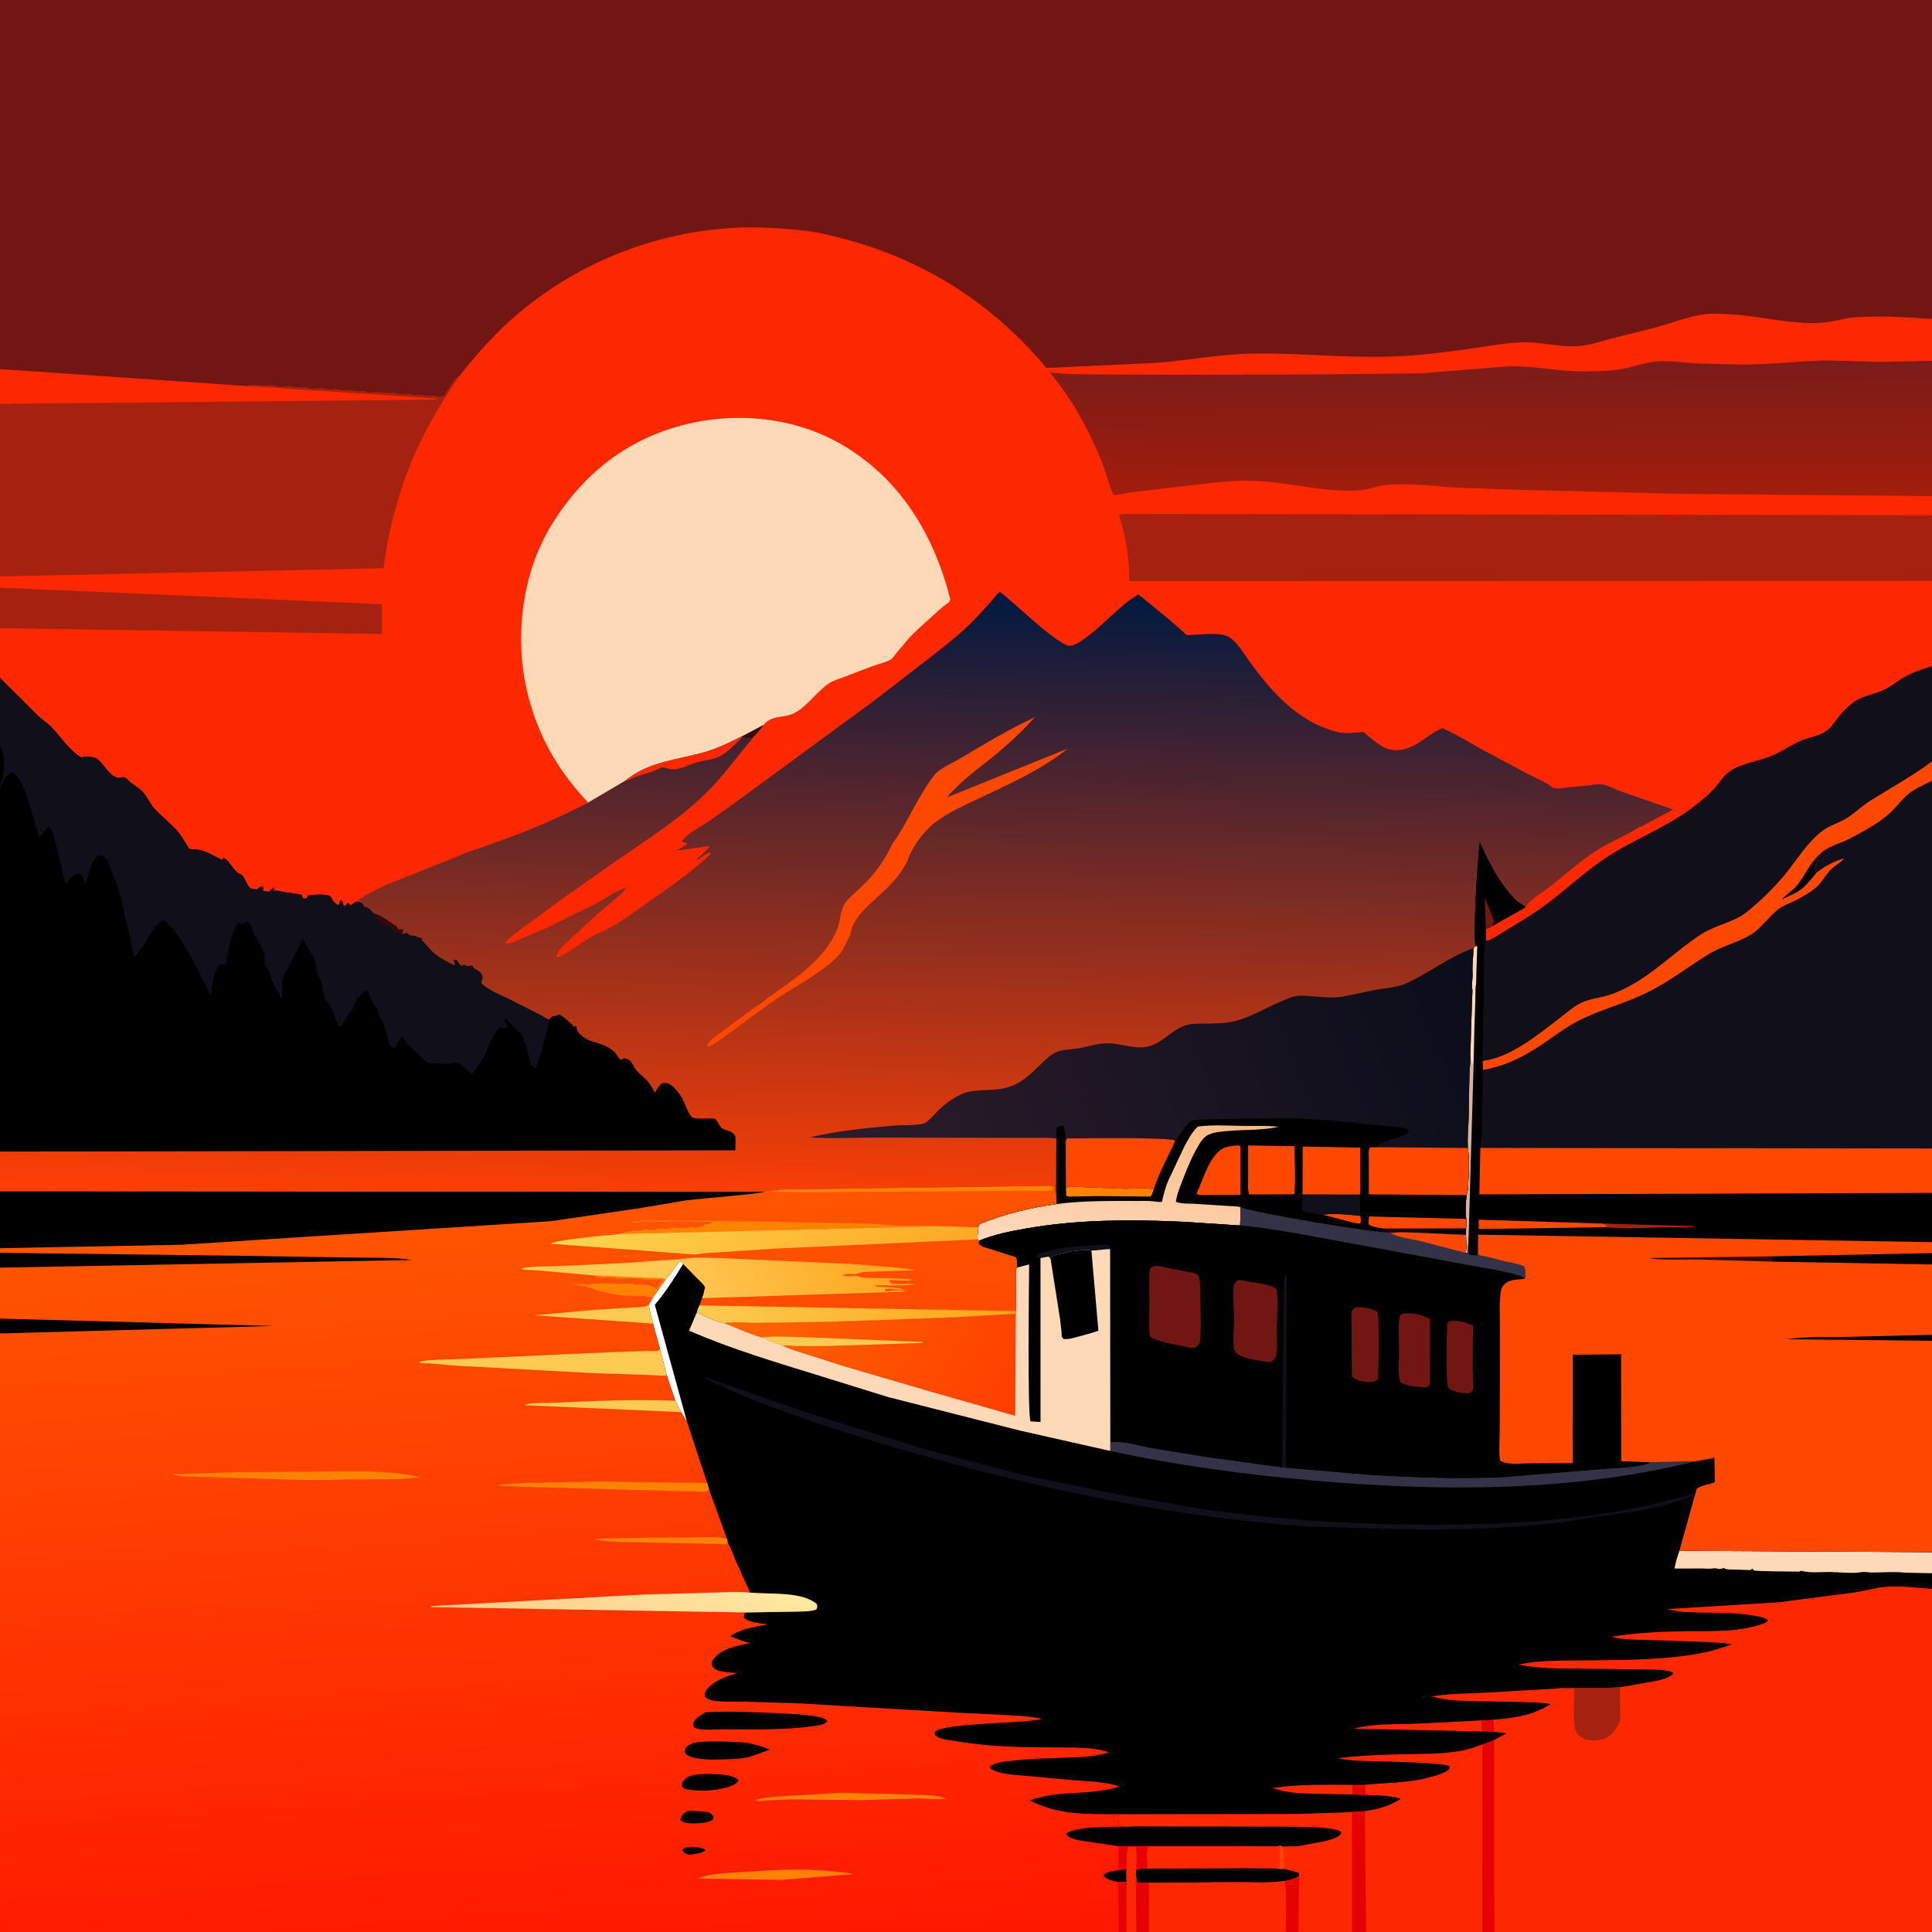 <svg version="1.1" xmlns="http://www.w3.org/2000/svg" style="display: block;" viewBox="0 0 2048 2048" width="1024" height="1024">
<rect x="0" y="0" width="2048" height="2048" fill="#333333" stroke="none"/>
<defs>
	<linearGradient id="Gradient1" gradientUnits="userSpaceOnUse" x1="1583.11" y1="525.107" x2="1582.47" y2="384.619">
		<stop class="stop0" offset="0" stop-opacity="1" stop-color="rgb(162,29,11)"/>
		<stop class="stop1" offset="1" stop-opacity="1" stop-color="rgb(123,28,26)"/>
	</linearGradient>
	<linearGradient id="Gradient2" gradientUnits="userSpaceOnUse" x1="881.072" y1="1280.05" x2="894.52" y2="623.61">
		<stop class="stop0" offset="0" stop-opacity="1" stop-color="rgb(255,63,4)"/>
		<stop class="stop1" offset="1" stop-opacity="1" stop-color="rgb(0,25,64)"/>
	</linearGradient>
	<linearGradient id="Gradient3" gradientUnits="userSpaceOnUse" x1="1579.83" y1="1059.33" x2="919.953" y2="1327.1">
		<stop class="stop0" offset="0" stop-opacity="1" stop-color="rgb(10,13,26)"/>
		<stop class="stop1" offset="1" stop-opacity="1" stop-color="rgb(45,28,43)"/>
	</linearGradient>
	<linearGradient id="Gradient4" gradientUnits="userSpaceOnUse" x1="1529.17" y1="1290.67" x2="1511.45" y2="1318.36">
		<stop class="stop0" offset="0" stop-opacity="1" stop-color="rgb(0,0,0)"/>
		<stop class="stop1" offset="1" stop-opacity="1" stop-color="rgb(29,0,0)"/>
	</linearGradient>
	<linearGradient id="Gradient5" gradientUnits="userSpaceOnUse" x1="1212.78" y1="1164.31" x2="1175.2" y2="1343.05">
		<stop class="stop0" offset="0" stop-opacity="1" stop-color="rgb(253,186,129)"/>
		<stop class="stop1" offset="1" stop-opacity="1" stop-color="rgb(255,217,190)"/>
	</linearGradient>
	<linearGradient id="Gradient6" gradientUnits="userSpaceOnUse" x1="1080.74" y1="1484.81" x2="813.87" y2="1337.3">
		<stop class="stop0" offset="0" stop-opacity="1" stop-color="rgb(255,62,0)"/>
		<stop class="stop1" offset="1" stop-opacity="1" stop-color="rgb(255,101,1)"/>
	</linearGradient>
	<linearGradient id="Gradient7" gradientUnits="userSpaceOnUse" x1="598.086" y1="2085.66" x2="545.024" y2="1282.78">
		<stop class="stop0" offset="0" stop-opacity="1" stop-color="rgb(255,23,0)"/>
		<stop class="stop1" offset="1" stop-opacity="1" stop-color="rgb(255,85,1)"/>
	</linearGradient>
	<linearGradient id="Gradient8" gradientUnits="userSpaceOnUse" x1="1057.96" y1="1388.33" x2="742.078" y2="1393.14">
		<stop class="stop0" offset="0" stop-opacity="1" stop-color="rgb(255,166,26)"/>
		<stop class="stop1" offset="1" stop-opacity="1" stop-color="rgb(255,203,80)"/>
	</linearGradient>
	<linearGradient id="Gradient9" gradientUnits="userSpaceOnUse" x1="657.247" y1="1748.66" x2="681.936" y2="1651.7">
		<stop class="stop0" offset="0" stop-opacity="1" stop-color="rgb(255,205,140)"/>
		<stop class="stop1" offset="1" stop-opacity="1" stop-color="rgb(255,233,160)"/>
	</linearGradient>
	<linearGradient id="Gradient10" gradientUnits="userSpaceOnUse" x1="938.739" y1="1301.54" x2="749.141" y2="1389.93">
		<stop class="stop0" offset="0" stop-opacity="1" stop-color="rgb(255,165,27)"/>
		<stop class="stop1" offset="1" stop-opacity="1" stop-color="rgb(255,197,80)"/>
	</linearGradient>
	<linearGradient id="Gradient11" gradientUnits="userSpaceOnUse" x1="882.613" y1="1412.45" x2="747.783" y2="1212.58">
		<stop class="stop0" offset="0" stop-opacity="1" stop-color="rgb(255,168,36)"/>
		<stop class="stop1" offset="1" stop-opacity="1" stop-color="rgb(255,212,78)"/>
	</linearGradient>
</defs>
<path transform="translate(0,0)" fill="rgb(254,40,0)" d="M 0 391.202 L -0 -0 L 2048 0 L 2048 338.157 L 2048 382.468 L 2048 525.892 L 2048 546.108 L 2048 615.786 L 2048 706.324 L 2048 806.926 L 2048 827.631 L 2048 1217.43 L 2048 1264.52 L 2048 1316.73 L 2048 1328.35 L 2048 1340.38 L 2048 1414.96 L 2048 1421.27 L 2048 1645.32 L 2048 1667.69 L 2048 1684.18 L 2048 2048 L 1584.07 2048 L 1571.35 2048 L 1448.11 2048 L 1433.2 2048 L 1376.36 2048 L 1362.84 2048 L 1217.74 2048 L 1204.55 2048 L 1194.23 2048 L 1186.1 2048 L -0 2048 L -0 1413.5 L 0 1397.75 L -0 1343.75 L 0 1328 L -0 1323.13 L 0 1263.02 L -0 1220.71 L 0 834.797 L 0 832.25 L 0 790.869 L 0 718.697 L -0 665.898 L 0 622.945 L 0 611.016 L -0 428.095 L 0 391.202 z"/>
<path transform="translate(0,0)" fill="rgb(165,33,16)" d="M 0 622.945 L 404.944 640.538 L 404.926 672.049 L -0 665.898 L 0 622.945 z"/>
<path transform="translate(0,0)" fill="rgb(165,33,16)" d="M 1197.65 544.815 L 2048 546.108 L 2048 615.786 L 1197.02 616.004 C 1197.54 594.531 1193.28 568.144 1186.64 547.571 L 1186.35 546.714 L 1187.5 545.073 L 1197.65 544.815 z"/>
<path transform="translate(0,0)" fill="rgb(165,33,16)" d="M 0 391.202 L 260.82 409.109 C 264.544 408.507 268.598 407.505 272.34 408.131 C 275.417 408.645 277.911 408.76 281 408.755 L 290 408.51 C 294.397 411.431 303.315 409.822 308.5 409.51 C 311.091 411.22 313.513 410.223 316.5 410.51 C 319.131 410.763 320.912 410.506 323.5 410.51 C 325.09 410.512 326.755 411.567 328.333 411.85 C 331.036 412.334 334.264 411.951 337 411.755 C 339.365 411.585 341.166 411.392 343.497 412.003 C 347.275 412.994 350.051 413.167 354 412.755 C 356.197 412.526 356.617 412.373 358.781 413.102 C 361.415 413.989 364.73 414.324 367.5 414 C 372.817 413.378 377.37 415.411 383 414.755 C 383.519 414.695 385.369 414.346 386 414.51 C 387.286 414.844 388.092 415.816 389.5 416 C 393.862 416.569 398.394 414.956 402.723 415.798 L 405.973 416.36 L 407.5 416.51 C 411.216 416.911 414.782 416.738 418.5 416.51 C 422.106 419.001 429.231 417.699 433.5 417.51 C 435.642 418.924 440.305 418.838 443 418.755 C 445.225 418.686 445.645 418.377 447.938 419.117 C 452.387 420.553 456.56 418.738 460.906 419.979 C 464.344 420.962 466.732 420.645 470.25 420.25 L 480.395 404.547 L 481.51 403 C 483.086 400.769 484.417 399.782 486.717 398.396 L 487.525 397.919 C 460.66 436.226 437.696 478.028 424.047 522.958 C 418.641 540.756 413.741 558.942 410.379 577.254 L 407.494 595.679 C 407.249 597.643 407.331 600.845 406.145 602.341 L 0 611.016 L -0 428.095 L 0 391.202 z"/>
<path transform="translate(0,0)" fill="rgb(254,40,0)" d="M 0 391.202 L 260.82 409.109 L 462.589 422.5 L 462.802 423.588 L -0 428.095 L 0 391.202 z"/>
<path transform="translate(0,0)" fill="url(#Gradient1)" d="M 1185.99 524.476 L 1180.5 524.773 C 1175.23 514.582 1172.9 501.856 1168.59 491.032 C 1154.98 456.9 1136.66 423.067 1112.91 394.9 C 1132.67 396.994 1152.55 396.862 1172.39 396.964 L 1244.89 397.274 L 1389.08 396.97 L 1505.5 395.815 L 1598.1 388.382 C 1626.05 387.472 1653.28 394.139 1680.94 393.693 C 1693.2 393.496 1707.01 393.487 1719.01 391.245 C 1732.71 388.685 1746.22 383.248 1760.14 382.901 C 1772.55 382.591 1784.71 384.363 1797.05 385.178 L 1843.5 386.446 C 1874.57 386.676 1905.41 382.708 1936.43 382.071 L 1993.91 383.633 L 2048 382.468 L 2048 525.892 L 1778.47 523.46 L 1603.79 519.055 L 1543.46 516.918 C 1525.66 515.724 1507.96 513.545 1490.08 513.421 C 1481.99 513.364 1473.23 513.371 1465.25 514.706 C 1459.18 515.722 1453.37 517.901 1447.31 518.969 C 1440.85 520.108 1434.26 520.123 1427.71 520.096 C 1398.59 519.978 1369.51 512.775 1340.5 510.356 C 1307.56 507.609 1275.22 513.324 1242.56 516.775 L 1205.98 521.185 C 1199.31 522.075 1192.44 522.502 1185.99 524.476 z"/>
<path transform="translate(0,0)" fill="rgb(254,217,183)" d="M 623.494 850.814 C 592.778 818.385 571.937 783.055 560.422 739.678 C 545.051 681.781 551.687 613.072 581.989 561.021 C 613.851 506.289 661.501 466.791 723.319 450.74 C 780.236 435.961 843.232 441.927 894.327 472.429 C 955.036 508.669 990.22 567.634 1007.27 634.837 C 1006.73 636.951 1007.05 637.522 1005.21 638.837 C 997.613 644.279 990.838 650.82 983.94 657.107 C 976.632 663.769 969.145 670.153 962.584 677.57 L 950.428 692.014 C 948.473 694.469 946.058 698.37 943.187 699.79 C 937.917 702.397 931.287 703.833 925.707 705.804 L 894.915 717.537 C 889.79 719.522 883.751 721.216 879.133 724.176 C 865.848 732.691 855.639 749.206 841.409 756.211 C 830.537 761.563 818.427 757.442 809.66 768.306 C 806.434 773.585 802.062 777.964 797.902 782.512 L 786.143 782.163 L 786.023 780.734 C 773.535 787.129 761.276 793.126 747.748 797.087 C 718.253 805.722 687.912 806.953 663.055 827.528 L 623.494 850.814 z"/>
<path transform="translate(0,0)" fill="rgb(54,8,11)" d="M 786.023 780.734 L 809.66 768.306 C 806.434 773.585 802.062 777.964 797.902 782.512 L 786.143 782.163 L 786.023 780.734 z"/>
<path transform="translate(0,0)" fill="rgb(17,15,26)" d="M 1575.16 997.773 C 1581.91 996.254 1589.38 990.567 1595.39 986.953 C 1611.42 977.312 1627.56 967.677 1642.44 956.286 C 1661.91 941.374 1679.9 924.593 1700.23 910.794 C 1729.63 890.84 1763.83 878.576 1792.36 857.522 C 1800.73 851.35 1809.14 844.399 1816.37 836.909 C 1822.88 830.156 1827.43 821.263 1835.67 816.341 C 1848.53 808.657 1864.32 807.106 1878 801.386 C 1889.15 796.723 1899 789.46 1910.14 784.914 C 1918.39 781.551 1926.99 780.61 1934.77 775.832 C 1940.42 772.357 1943.98 766.449 1948.01 761.306 C 1952.21 755.949 1957.01 750.853 1962.26 746.498 C 1972.98 737.592 1984.88 736.98 1996.99 731.458 C 2003.43 728.517 2008.98 723.886 2014.97 720.166 C 2025.48 713.649 2036.22 709.847 2048 706.324 L 2048 806.926 L 2048 827.631 L 2048 1217.43 L 2048 1264.52 L 2048 1316.73 L 1567.02 1308.82 L 1566.76 1319.66 C 1566.54 1323.3 1566.45 1327 1565.67 1330.57 C 1562.45 1330.71 1559.98 1330.95 1556.98 1329.5 L 1556.84 1309.49 L 1556 1328 C 1554.33 1328.49 1555.05 1328.57 1553.82 1328.16 C 1554.64 1322.09 1554.03 1315.25 1554 1309.1 L 1554.09 1302.1 C 1554.53 1298.75 1554.34 1295.42 1554.25 1292.06 C 1553.29 1284.4 1553.61 1274.48 1554.69 1266.88 C 1556.44 1261.88 1556.31 1256.02 1556.57 1250.74 C 1557.1 1239.71 1557.55 1227.81 1556.08 1216.86 C 1555.24 1205.32 1556.74 1193.09 1557.01 1181.5 C 1557.47 1161.78 1556.96 1141.59 1558.87 1121.97 C 1558.23 1118.34 1558.85 1113.64 1558.89 1109.91 L 1559.59 1085.21 L 1560.86 1049.56 C 1559.69 1045.6 1561.02 1037.25 1561.13 1032.85 C 1560.38 1024.05 1561.74 1014.01 1562.07 1005.11 L 1563.87 1003.15 L 1565.92 1002.99 L 1564 1001.98 C 1560.79 997.089 1566.01 905.623 1568.54 892.237 C 1576.48 909.589 1584.72 926.274 1596.25 941.594 C 1601.33 948.338 1607.31 955.369 1614.85 959.377 C 1616.34 960.167 1616.22 960.425 1617 961.86 L 1582.29 981.395 C 1579.74 982.959 1578.06 983.822 1575.06 984.4 L 1575.16 997.773 z"/>
<path transform="translate(0,0)" fill="rgb(254,71,0)" d="M 2048 806.926 L 2048 827.631 C 2040.05 831.708 2030.45 835.647 2023.5 841.214 C 2017.49 846.025 2012.67 852.336 2007.38 857.882 C 2002 863.529 1995.4 868.814 1988.82 873.028 C 1979.57 878.956 1969.39 884.616 1959.57 889.557 C 1950.23 894.253 1935.37 898.025 1928.64 906.014 C 1928.26 909.083 1927.43 909.894 1926.14 912.5 C 1924.26 916.312 1923.89 921.319 1925.51 925.191 C 1934.06 918.259 1944.31 912.908 1954.91 909.839 C 1950.91 914.84 1945.43 917.278 1940.92 921.628 C 1934.77 927.559 1930.86 936.327 1924.15 941.57 C 1917.59 946.707 1909.36 951.572 1901.89 955.21 C 1896.14 958.005 1889.72 960.049 1884.69 964.086 C 1873.96 972.697 1866.64 984.56 1854.48 991.652 C 1840.82 999.626 1825.06 1002.97 1811.47 1011.31 C 1789.02 1025.1 1768.34 1041.43 1744.5 1052.94 C 1720.82 1064.38 1695.08 1070.56 1671.87 1082.75 C 1657.18 1090.46 1643.95 1101.21 1630 1110.18 C 1611.89 1121.8 1593.15 1130.7 1571.84 1134.14 L 1571.6 1124.57 C 1600.55 1120.98 1629.26 1097.54 1651.87 1080.19 C 1658.86 1074.82 1665.83 1068.6 1673.49 1064.24 C 1682.5 1059.11 1692.49 1058.18 1702.33 1055.57 C 1709.46 1053.68 1716.11 1050.82 1722.71 1047.54 C 1752.95 1032.55 1775.85 1007.83 1803.96 989.798 C 1818.67 980.364 1838.12 977.475 1851.5 966.758 C 1865.49 955.554 1880.27 941.105 1891.67 927.343 C 1904.9 911.381 1915.16 893.149 1932.03 880.43 C 1939.78 874.587 1949.67 872.11 1957.86 866.964 C 1966.29 861.667 1973.45 854.389 1981.91 849.059 C 2003.97 835.156 2027.11 822.619 2048 806.926 z"/>
<path transform="translate(0,0)" fill="rgb(0,0,0)" d="M 1928.64 906.014 C 1928.26 909.083 1927.43 909.894 1926.14 912.5 C 1924.26 916.312 1923.89 921.319 1925.51 925.191 C 1920.99 930.686 1916.35 936.877 1910.86 941.438 C 1904.78 946.489 1895.93 949.96 1888.85 953.507 C 1893.37 948.128 1899.75 944.622 1904.27 939.281 C 1913.25 928.648 1917.83 915.641 1928.64 906.014 z"/>
<path transform="translate(0,0)" fill="rgb(0,0,0)" d="M 1565.92 1002.99 L 1564 1001.98 C 1560.79 997.089 1566.01 905.623 1568.54 892.237 C 1576.48 909.589 1584.72 926.274 1596.25 941.594 C 1601.33 948.338 1607.31 955.369 1614.85 959.377 C 1616.34 960.167 1616.22 960.425 1617 961.86 L 1582.29 981.395 C 1579.74 982.959 1578.06 983.822 1575.06 984.4 L 1575.16 997.773 C 1572.8 1005.12 1573.24 1013.93 1573.15 1021.63 L 1572.9 1059.22 L 1571.6 1124.57 L 1571.84 1134.14 L 1570.93 1183.15 C 1570.76 1194.06 1571.17 1206.08 1569.23 1216.82 L 2048 1217.43 L 2048 1264.52 L 2048 1316.73 L 1567.02 1308.82 L 1566.76 1319.66 C 1566.54 1323.3 1566.45 1327 1565.67 1330.57 C 1562.45 1330.71 1559.98 1330.95 1556.98 1329.5 L 1556.84 1309.49 L 1556 1328 C 1554.33 1328.49 1555.05 1328.57 1553.82 1328.16 C 1554.64 1322.09 1554.03 1315.25 1554 1309.1 L 1554.09 1302.1 C 1554.53 1298.75 1554.34 1295.42 1554.25 1292.06 C 1553.29 1284.4 1553.61 1274.48 1554.69 1266.88 C 1556.44 1261.88 1556.31 1256.02 1556.57 1250.74 C 1557.1 1239.71 1557.55 1227.81 1556.08 1216.86 C 1555.24 1205.32 1556.74 1193.09 1557.01 1181.5 C 1557.47 1161.78 1556.96 1141.59 1558.87 1121.97 C 1558.23 1118.34 1558.85 1113.64 1558.89 1109.91 L 1559.59 1085.21 L 1560.86 1049.56 C 1559.69 1045.6 1561.02 1037.25 1561.13 1032.85 C 1560.38 1024.05 1561.74 1014.01 1562.07 1005.11 L 1563.87 1003.15 L 1565.92 1002.99 z"/>
<path transform="translate(0,0)" fill="rgb(113,22,18)" d="M 1575.06 984.4 L 1573.9 951.519 L 1581.04 969.292 C 1581.73 971.151 1583.48 974.647 1583.51 976.459 C 1583.53 977.791 1582.63 980.031 1582.29 981.395 C 1579.74 982.959 1578.06 983.822 1575.06 984.4 z"/>
<path transform="translate(0,0)" fill="rgb(165,33,16)" d="M 1698.65 1297.02 L 1796.73 1299.69 C 1791.99 1302.11 1779.3 1300.79 1773.46 1300.87 C 1749.61 1301.18 1724.23 1303.11 1700.52 1300.9 C 1702.84 1299.75 1704.98 1299.69 1707.5 1299.51 C 1704.53 1299.74 1702.48 1298.68 1699.82 1297.53 L 1698.65 1297.02 z"/>
<path transform="translate(0,0)" fill="rgb(254,217,183)" d="M 1563.87 1003.15 L 1565.92 1002.99 L 1565 1030.64 C 1564.82 1036 1565.16 1041.92 1564.12 1047.13 L 1563.83 1063.19 L 1562.93 1088.37 L 1562.11 1126.31 L 1559.84 1130.91 C 1559.27 1127.95 1559.11 1124.98 1558.87 1121.97 C 1558.23 1118.34 1558.85 1113.64 1558.89 1109.91 L 1559.59 1085.21 L 1560.86 1049.56 C 1559.69 1045.6 1561.02 1037.25 1561.13 1032.85 C 1560.38 1024.05 1561.74 1014.01 1562.07 1005.11 L 1563.87 1003.15 z"/>
<path transform="translate(0,0)" fill="rgb(216,179,163)" d="M 1558.87 1121.97 C 1559.11 1124.98 1559.27 1127.95 1559.84 1130.91 L 1562.11 1126.31 L 1556.84 1309.49 L 1556 1328 C 1554.33 1328.49 1555.05 1328.57 1553.82 1328.16 C 1554.64 1322.09 1554.03 1315.25 1554 1309.1 L 1554.09 1302.1 C 1554.53 1298.75 1554.34 1295.42 1554.25 1292.06 C 1553.29 1284.4 1553.61 1274.48 1554.69 1266.88 C 1556.44 1261.88 1556.31 1256.02 1556.57 1250.74 C 1557.1 1239.71 1557.55 1227.81 1556.08 1216.86 C 1555.24 1205.32 1556.74 1193.09 1557.01 1181.5 C 1557.47 1161.78 1556.96 1141.59 1558.87 1121.97 z"/>
<path transform="translate(0,0)" fill="rgb(254,71,0)" d="M 1700.52 1300.9 L 1567.53 1302.82 L 1567.51 1292.88 L 1698.65 1297.02 L 1699.82 1297.53 C 1702.48 1298.68 1704.53 1299.74 1707.5 1299.51 C 1704.98 1299.69 1702.84 1299.75 1700.52 1300.9 z"/>
<path transform="translate(0,0)" fill="rgb(254,71,0)" d="M 1569.23 1216.82 L 2048 1217.43 L 2048 1264.52 L 1568.17 1266.08 L 1569.23 1216.82 z"/>
<path transform="translate(0,0)" fill="rgb(17,15,26)" d="M 1575.16 997.773 C 1581.91 996.254 1589.38 990.567 1595.39 986.953 C 1611.42 977.312 1627.56 967.677 1642.44 956.286 C 1661.91 941.374 1679.9 924.593 1700.23 910.794 C 1729.63 890.84 1763.83 878.576 1792.36 857.522 C 1800.73 851.35 1809.14 844.399 1816.37 836.909 C 1822.88 830.156 1827.43 821.263 1835.67 816.341 C 1848.53 808.657 1864.32 807.106 1878 801.386 C 1889.15 796.723 1899 789.46 1910.14 784.914 C 1918.39 781.551 1926.99 780.61 1934.77 775.832 C 1940.42 772.357 1943.98 766.449 1948.01 761.306 C 1952.21 755.949 1957.01 750.853 1962.26 746.498 C 1972.98 737.592 1984.88 736.98 1996.99 731.458 C 2003.43 728.517 2008.98 723.886 2014.97 720.166 C 2025.48 713.649 2036.22 709.847 2048 706.324 L 2048 806.926 C 2027.11 822.619 2003.97 835.156 1981.91 849.059 C 1973.45 854.389 1966.29 861.667 1957.86 866.964 C 1949.67 872.11 1939.78 874.587 1932.03 880.43 C 1915.16 893.149 1904.9 911.381 1891.67 927.343 C 1880.27 941.105 1865.49 955.554 1851.5 966.758 C 1838.12 977.475 1818.67 980.364 1803.96 989.798 C 1775.85 1007.83 1752.95 1032.55 1722.71 1047.54 C 1716.11 1050.82 1709.46 1053.68 1702.33 1055.57 C 1692.49 1058.18 1682.5 1059.11 1673.49 1064.24 C 1665.83 1068.6 1658.86 1074.82 1651.87 1080.19 C 1629.26 1097.54 1600.55 1120.98 1571.6 1124.57 L 1572.9 1059.22 L 1573.15 1021.63 C 1573.24 1013.93 1572.8 1005.12 1575.16 997.773 z"/>
<path transform="translate(0,0)" fill="rgb(113,22,18)" d="M 0 391.202 L -0 -0 L 2048 0 L 2048 338.157 C 2019.97 336.228 1991.62 334.298 1963.55 336.59 C 1956.7 337.149 1950.35 339.155 1943.65 340.443 C 1935.66 341.981 1927.59 342.617 1919.45 342.5 C 1890.57 342.084 1861.77 334.63 1832.82 333.051 C 1823.61 332.549 1814.29 332.009 1805.14 333.412 C 1788.65 335.936 1771.92 342.369 1755.83 346.916 L 1708.96 358.68 C 1697.47 361.725 1684.59 366.13 1672.72 366.912 C 1652.42 368.249 1632.6 362.021 1611.96 362.921 C 1594.23 363.695 1576 367.151 1558.44 369.66 C 1532.14 373.417 1505.68 376.652 1479.13 377.786 C 1428.48 379.949 1378.21 374.034 1327.61 374.792 C 1293.7 375.299 1259.92 381.969 1226.13 384.619 L 1109.26 390.069 C 1055.51 325.603 986.766 279.801 906 256.424 C 886.956 250.912 867.284 245.722 847.5 243.904 C 825.696 241.9 803.303 240.299 781.4 241.334 C 696.767 245.333 615.763 276.926 550.737 331.156 C 527.1 350.868 506.49 373.788 487.525 397.919 L 486.717 398.396 C 484.417 399.782 483.086 400.769 481.51 403 L 480.395 404.547 L 470.25 420.25 C 466.732 420.645 464.344 420.962 460.906 419.979 C 456.56 418.738 452.387 420.553 447.938 419.117 C 445.645 418.377 445.225 418.686 443 418.755 C 440.305 418.838 435.642 418.924 433.5 417.51 C 429.231 417.699 422.106 419.001 418.5 416.51 C 414.782 416.738 411.216 416.911 407.5 416.51 L 405.973 416.36 L 402.723 415.798 C 398.394 414.956 393.862 416.569 389.5 416 C 388.092 415.816 387.286 414.844 386 414.51 C 385.369 414.346 383.519 414.695 383 414.755 C 377.37 415.411 372.817 413.378 367.5 414 C 364.73 414.324 361.415 413.989 358.781 413.102 C 356.617 412.373 356.197 412.526 354 412.755 C 350.051 413.167 347.275 412.994 343.497 412.003 C 341.166 411.392 339.365 411.585 337 411.755 C 334.264 411.951 331.036 412.334 328.333 411.85 C 326.755 411.567 325.09 410.512 323.5 410.51 C 320.912 410.506 319.131 410.763 316.5 410.51 C 313.513 410.223 311.091 411.22 308.5 409.51 C 303.315 409.822 294.397 411.431 290 408.51 L 281 408.755 C 277.911 408.76 275.417 408.645 272.34 408.131 C 268.598 407.505 264.544 408.507 260.82 409.109 L 0 391.202 z"/>
<path transform="translate(0,0)" fill="url(#Gradient2)" d="M 1057.7 629.252 L 1060 627.419 C 1072.86 636.575 1123.9 686.904 1135.09 684.587 C 1141.9 683.177 1148.52 677.852 1153.97 673.742 C 1171.9 660.224 1187.55 641.338 1206.81 630.079 L 1240.78 657.886 L 1253.55 669.202 C 1254.39 669.94 1257.05 672.751 1257.91 673.057 C 1259.25 673.528 1263.88 672.923 1265.5 672.888 C 1276.33 672.651 1294.89 669.709 1304 676.07 C 1312.32 681.882 1318.96 693.556 1324.93 701.787 C 1344.3 728.481 1368.85 756.836 1400 769.897 C 1407.28 772.947 1416.56 776.484 1424.41 776.997 C 1429.73 777.344 1435.3 776.662 1440.62 776.338 C 1441.63 776.276 1444.34 775.748 1445.12 776.04 C 1446.55 776.577 1449.46 779.53 1450.78 780.589 C 1461.62 789.249 1469.79 796.921 1484.8 794.919 C 1500.79 792.787 1511.62 780.242 1525.54 773.527 L 1528.99 771.883 C 1544.89 778.798 1560.11 788.683 1575.44 796.88 L 1620.35 820.774 C 1628.22 824.881 1639.39 829.202 1645.9 835.007 L 1647.43 835.454 C 1651.16 836.429 1656.42 835.255 1660.31 834.847 L 1684 832.599 C 1687.84 832.151 1692.14 831.021 1696 831.249 C 1703.47 831.69 1713.13 837.134 1720.3 839.651 L 1773.61 858.102 L 1747.69 871.929 C 1745.17 873.257 1740.63 876.323 1737.89 876.629 L 1737.05 877.18 C 1723.79 885.737 1708.52 891.606 1694.93 899.982 C 1676.42 911.394 1660.25 926.379 1643.2 939.822 C 1635.82 945.637 1621.58 953.647 1617.21 961.603 L 1617 961.86 C 1616.22 960.425 1616.34 960.167 1614.85 959.377 C 1607.31 955.369 1601.33 948.338 1596.25 941.594 C 1584.72 926.274 1576.48 909.589 1568.54 892.237 C 1566.01 905.623 1560.79 997.089 1564 1001.98 L 1565.92 1002.99 L 1563.87 1003.15 L 1562.07 1005.11 C 1561.74 1014.01 1560.38 1024.05 1561.13 1032.85 C 1561.02 1037.25 1559.69 1045.6 1560.86 1049.56 L 1559.59 1085.21 L 1558.89 1109.91 C 1558.85 1113.64 1558.23 1118.34 1558.87 1121.97 C 1556.96 1141.59 1557.47 1161.78 1557.01 1181.5 C 1556.74 1193.09 1555.24 1205.32 1556.08 1216.86 C 1557.55 1227.81 1557.1 1239.71 1556.57 1250.74 C 1556.31 1256.02 1556.44 1261.88 1554.69 1266.88 C 1553.61 1274.48 1553.29 1284.4 1554.25 1292.06 C 1554.34 1295.42 1554.53 1298.75 1554.09 1302.1 L 1554 1309.1 L 1507.43 1307 C 1496.49 1306.66 1484.91 1305.59 1474.02 1306.99 L 1473.21 1306.29 C 1464.94 1308.63 1324.02 1284.67 1315.17 1279.86 L 1314.64 1299.09 L 1255.05 1295.17 C 1199.03 1292.61 1142.28 1292.56 1086.91 1302.41 C 1070.56 1305.32 1053.34 1308.66 1038 1315.18 L 1036.06 1313.8 L 1036.85 1301.06 C 1037.26 1299.8 1037.89 1298.68 1038.49 1297.5 C 1065.46 1286.65 1091.2 1280.43 1119.92 1276.36 L 1119.63 1264.63 L 1118.95 1264.57 L 1118.56 1256 L 1117.75 1257.51 L 1115.48 1255.59 L 1112.56 1257.04 L 825.177 1261.07 C 821.19 1260.89 814.159 1260.1 810.896 1262.76 L 810.281 1263.43 L 0 1263.02 L -0 1220.71 L 0 834.797 L 0 832.25 L 0 790.869 L 0 718.697 L 39.87 758.418 C 44.458 762.846 49.918 766.132 54.354 770.735 C 64.793 781.566 72.754 794.835 86 802.905 L 86.991 802.73 C 91.567 802.011 99.35 801.875 103.144 804.688 C 110.428 810.089 117.909 826.046 127.426 824.62 L 131.5 823.87 C 133.33 824.827 134.464 825.917 135.941 827.321 C 140.702 831.846 146.707 834.78 151.256 839.501 C 156.173 844.605 158.535 851.526 163.262 856.769 C 170.992 865.342 180.457 872.356 188.038 881.006 C 191.979 885.502 194.79 890.798 198.025 895.789 C 198.42 896.397 200.042 899.407 200.616 899.772 C 201.612 900.405 207.044 900.472 208.466 900.656 C 213.226 901.272 216.62 902.215 220.981 904.252 C 226.149 906.665 231.19 909.866 236.5 911.814 L 236.279 909.228 C 243.704 911.378 246.876 924.137 255 926.828 C 259.22 928.225 261.125 938.686 265.618 941.6 C 267.289 942.683 270.538 942.687 272.5 942.86 C 274.596 941.136 275.175 940.008 278 939.913 L 279.313 941.5 L 278.212 944 C 280.56 945.024 282.49 945.126 285 945.377 L 290.624 940.5 C 290.834 942.836 290.912 942.745 289.5 944.604 L 290.597 944.372 C 294.218 943.73 297.863 945.081 301.424 945.718 L 319.5 948.272 C 320.169 949.754 320.467 950.672 320.772 952.221 C 322.87 952.809 323.066 952.824 325.133 952.146 L 326.5 949.457 C 330.978 948.444 346.322 947.411 350.103 950.114 C 351 950.755 351.268 951.88 351.689 952.812 C 353.099 955.931 355.897 957.821 358.5 959.918 C 360.789 957.557 359.141 955.043 362 954.134 C 363.125 955.867 363.487 957.51 363.974 959.5 L 365.919 960.695 L 368.5 957.027 C 370.688 958.044 370.383 958.109 371.5 960.055 L 376.949 956.095 C 386.602 948.833 397.982 943.416 408.866 938.256 L 487.338 906.89 C 492.968 903.896 500.48 901.932 506.552 899.763 L 541.922 886.929 C 569.859 876.65 597.065 864.501 623.494 850.814 L 663.055 827.528 C 687.912 806.953 718.253 805.722 747.748 797.087 C 761.276 793.126 773.535 787.129 786.023 780.734 L 786.143 782.163 L 797.902 782.512 C 782.977 799.979 769.206 819.273 753.296 835.767 C 723.42 866.739 687.844 888.553 652.829 912.853 L 620.212 935.867 C 614.657 939.805 609.056 944.355 603.113 947.622 L 546.23 989.5 C 543.347 991.97 536.416 996.481 535.5 999.875 C 540.861 1000.78 545.951 997.797 550.757 995.704 L 578.057 984.174 L 632.011 957.738 C 642.586 951.97 652.113 944.943 663.54 940.893 C 660.972 946.122 656.168 949.483 651.814 953.207 L 629.465 972.407 L 598.348 1001.37 C 594.843 1005.15 590.516 1008.58 590.091 1014 L 591.5 1014.85 C 606.781 1008.06 619.317 995.672 634.954 989.003 L 636.091 988.529 C 653.272 981.062 669.171 968.917 684.5 958.194 C 708.408 941.47 731.69 925.269 753.259 905.506 L 752.837 903.677 C 747.727 905.313 743.783 908.518 739.5 911.634 L 738.696 910.5 C 743.864 906.228 748.281 901.725 752.736 896.719 L 717.13 901.726 L 728.5 894.862 C 727.021 892.074 725.035 893.966 722.922 891.5 C 729.66 882.739 741.188 877.307 750.335 871.298 L 777.533 852.057 L 925.619 743.524 L 983.086 699.195 C 996.574 688.587 1010.5 678.107 1023.06 666.407 C 1035.53 654.796 1046.63 642.182 1057.7 629.252 z"/>
<path transform="translate(0,0)" fill="rgb(54,8,11)" d="M 396.072 968.315 C 403.987 969.382 413.516 978.091 420.756 982.025 L 421.5 984.613 C 424.566 986.273 425.314 983.434 427.703 986 L 426.014 990.125 L 422.5 988.49 C 418.327 987.369 416.614 985.44 413.51 982.5 L 410.429 981.941 C 404.86 980.485 398.983 973.047 396.072 968.315 z"/>
<path transform="translate(0,0)" fill="rgb(254,40,0)" d="M 663.055 827.528 C 687.912 806.953 718.253 805.722 747.748 797.087 C 761.276 793.126 773.535 787.129 786.023 780.734 L 786.143 782.163 C 779.495 788.321 772.335 796.34 764.5 800.861 C 756.541 805.454 747.322 805.717 738.63 808.113 C 730.543 810.342 721.607 815.748 713.045 815.562 C 709.448 815.484 705.821 813.552 702.433 813.469 C 700.853 813.431 695.814 816.209 694.114 816.887 C 687.673 819.456 680.937 820.763 674.5 823.161 C 670.461 824.666 667.511 827.026 663.055 827.528 z"/>
<path transform="translate(0,0)" fill="rgb(254,71,0)" d="M 945.543 895.025 L 946.087 894.297 C 962.727 871.508 973.089 843.594 990.727 821.336 C 996.009 814.671 1007.91 809.813 1015.38 805.397 C 1042.15 789.582 1068.7 773.459 1096.9 760.257 C 1084.18 774.876 1068.98 788.598 1054.08 800.972 C 1040.79 812.009 1026.62 821.682 1014.44 834.01 C 1011.05 837.437 1006.74 841.098 1004.17 845.147 L 1131.63 793.62 C 1106.09 814.587 1071.7 830.295 1041.94 844.369 C 1024.44 852.645 1003.79 861.416 988.8 873.794 C 978.458 882.333 966.563 898.462 962.371 911.344 L 962.315 912.001 L 958.058 919.474 C 950.555 932.848 935.932 945.424 924.781 955.8 C 914.837 965.053 903.077 976.302 901.432 990.74 C 896.935 998.845 894.231 1007.72 887.462 1014.36 C 868.176 1033.29 841.072 1046.29 818.937 1061.75 L 773.241 1095.06 C 766.467 1099.94 759.272 1106.23 751.5 1109.34 L 749.229 1108.5 C 751.474 1102.81 761.282 1096.68 766.281 1092.95 L 798.71 1068.84 C 802.297 1066.31 810.198 1062.08 812.373 1058.7 C 818.181 1055.4 823.442 1050.97 828.949 1047.17 C 851.514 1031.6 876.933 1011.24 887.5 984.97 C 891.115 975.985 890.581 964.047 896.594 956.235 C 901.226 950.217 908.061 944.968 913.574 939.697 C 926.912 926.943 937.972 911.971 945.543 895.025 z"/>
<path transform="translate(0,0)" fill="url(#Gradient3)" d="M 1119.78 1206.89 C 1111.76 1205.71 1103.35 1206.18 1095.25 1206.15 L 1054.91 1206.08 L 925.959 1205.89 C 903.591 1205.89 880.698 1207.17 858.412 1205.66 C 887.578 1198.71 917.062 1195.86 946.841 1193.23 C 956.977 1192.34 969.057 1193.36 978.831 1191.05 C 983.874 1189.86 992.266 1179.1 996.479 1175.28 C 1001.35 1170.87 1006.51 1166.76 1012.24 1163.5 C 1016.76 1160.92 1021.72 1158.38 1026.84 1157.32 C 1043.41 1153.89 1058.24 1157.53 1074.63 1150.32 C 1085.7 1145.45 1094.27 1136.85 1102.84 1128.57 C 1108.41 1123.2 1113.79 1117.39 1121.27 1114.76 C 1127.7 1112.49 1135.36 1112.5 1142.09 1111.42 C 1153.69 1109.56 1165.14 1105.14 1177 1105.99 C 1189.81 1106.9 1203.15 1112.12 1215.97 1109.58 C 1232.12 1106.38 1242.16 1090.94 1258 1086.5 C 1264.24 1084.75 1270.91 1085.16 1277.33 1085.09 C 1288.59 1084.95 1300.06 1084.97 1311 1081.91 C 1326.41 1077.61 1341.04 1068.96 1355.7 1062.58 C 1361.58 1060.02 1367.76 1056.92 1374.11 1055.84 C 1379.6 1054.91 1385.73 1055.78 1391.25 1056.19 C 1401.39 1056.94 1413.31 1058.12 1423.39 1056.5 L 1456.5 1049.6 C 1467.38 1047.45 1480.02 1047.17 1490.18 1042.65 C 1514.74 1031.71 1536.59 1013.76 1562.07 1005.11 C 1561.74 1014.01 1560.38 1024.05 1561.13 1032.85 C 1561.02 1037.25 1559.69 1045.6 1560.86 1049.56 L 1559.59 1085.21 L 1558.89 1109.91 C 1558.85 1113.64 1558.23 1118.34 1558.87 1121.97 C 1556.96 1141.59 1557.47 1161.78 1557.01 1181.5 C 1556.74 1193.09 1555.24 1205.32 1556.08 1216.86 C 1557.55 1227.81 1557.1 1239.71 1556.57 1250.74 C 1556.31 1256.02 1556.44 1261.88 1554.69 1266.88 C 1553.61 1274.48 1553.29 1284.4 1554.25 1292.06 C 1554.34 1295.42 1554.53 1298.75 1554.09 1302.1 L 1554 1309.1 L 1507.43 1307 C 1496.49 1306.66 1484.91 1305.59 1474.02 1306.99 L 1473.21 1306.29 C 1464.94 1308.63 1324.02 1284.67 1315.17 1279.86 L 1314.64 1299.09 L 1255.05 1295.17 C 1199.03 1292.61 1142.28 1292.56 1086.91 1302.41 C 1070.56 1305.32 1053.34 1308.66 1038 1315.18 L 1036.06 1313.8 L 1036.85 1301.06 C 1037.26 1299.8 1037.89 1298.68 1038.49 1297.5 C 1065.46 1286.65 1091.2 1280.43 1119.92 1276.36 L 1119.63 1264.63 L 1119.78 1206.89 z"/>
<path transform="translate(0,0)" fill="rgb(0,0,0)" d="M 1245.83 1209.07 C 1249.11 1205.41 1259.14 1189.42 1262.44 1188.28 C 1267.24 1186.62 1274.71 1186.8 1279.84 1186.52 L 1363.85 1185.24 C 1398.14 1186.02 1432.73 1189.61 1466.82 1193.42 C 1473.72 1194.19 1488.38 1194.09 1493.5 1198 L 1493.5 1200.12 C 1484.15 1208.16 1466.38 1206.78 1459.62 1216.09 L 1556.08 1216.86 C 1557.55 1227.81 1557.1 1239.71 1556.57 1250.74 C 1556.31 1256.02 1556.44 1261.88 1554.69 1266.88 C 1553.61 1274.48 1553.29 1284.4 1554.25 1292.06 C 1554.34 1295.42 1554.53 1298.75 1554.09 1302.1 L 1554 1309.1 L 1507.43 1307 C 1496.49 1306.66 1484.91 1305.59 1474.02 1306.99 L 1473.21 1306.29 C 1464.94 1308.63 1324.02 1284.67 1315.17 1279.86 L 1314.64 1299.09 L 1255.05 1295.17 C 1199.03 1292.61 1142.28 1292.56 1086.91 1302.41 C 1070.56 1305.32 1053.34 1308.66 1038 1315.18 L 1036.06 1313.8 L 1036.85 1301.06 C 1037.26 1299.8 1037.89 1298.68 1038.49 1297.5 C 1065.46 1286.65 1091.2 1280.43 1119.92 1276.36 L 1119.63 1264.63 L 1119.78 1206.89 L 1120.09 1195.5 C 1122.4 1193.57 1123.58 1193.64 1126.5 1193.17 C 1129.42 1196.79 1129.34 1204.81 1129.59 1209.47 C 1129.61 1209.91 1129.3 1210.69 1129.72 1210.78 C 1130.03 1208.4 1129.58 1208.44 1131.5 1206.75 C 1146.86 1206.79 1239.21 1205.24 1245.83 1209.07 z"/>
<path transform="translate(0,0)" fill="rgb(254,71,0)" d="M 1402.33 1287.67 C 1414.33 1285.81 1429.91 1287.6 1442.01 1288.87 C 1442.63 1291.63 1442.55 1293.71 1442.36 1296.5 C 1439.39 1297.62 1435.59 1296.25 1432.56 1295.56 L 1402.33 1287.67 z"/>
<path transform="translate(0,0)" fill="rgb(255,130,3)" d="M 1129.94 1258.75 C 1137.68 1257.69 1145.65 1258.32 1153.43 1258.62 L 1191.57 1260.13 C 1200.93 1260.38 1214 1258.37 1222.83 1260.96 C 1222 1263.59 1221.43 1266.33 1219.5 1268.39 L 1164.02 1267.87 L 1139.03 1268.36 C 1136.08 1268.42 1132.9 1269.03 1130.27 1267.5 L 1129.94 1258.75 z"/>
<path transform="translate(0,0)" fill="rgb(17,15,26)" d="M 1380.73 1266.15 L 1441.57 1266.22 L 1442.01 1288.87 C 1429.91 1287.6 1414.33 1285.81 1402.33 1287.67 C 1395.19 1287.53 1387.13 1285.76 1380.4 1283.45 L 1380.73 1266.15 z"/>
<path transform="translate(0,0)" fill="rgb(254,71,0)" d="M 1467.39 1302.24 C 1462.75 1301.85 1454.58 1300.69 1450.89 1298 C 1450.84 1295.2 1450.3 1291.95 1451.86 1289.5 L 1554.25 1292.06 C 1554.34 1295.42 1554.53 1298.75 1554.09 1302.1 L 1554 1309.1 L 1507.43 1307 C 1496.49 1306.66 1484.91 1305.59 1474.02 1306.99 L 1473.21 1306.29 L 1474.36 1305.21 L 1474.23 1304.01 L 1467.39 1302.24 z"/>
<path transform="translate(0,0)" fill="url(#Gradient4)" d="M 1467.39 1302.24 L 1554.09 1302.1 L 1554 1309.1 L 1507.43 1307 C 1496.49 1306.66 1484.91 1305.59 1474.02 1306.99 L 1473.21 1306.29 L 1474.36 1305.21 L 1474.23 1304.01 L 1467.39 1302.24 z"/>
<path transform="translate(0,0)" fill="rgb(254,71,0)" d="M 1309.86 1214.37 C 1312.55 1214.26 1312.85 1213.65 1314.98 1215.5 L 1314.95 1266.66 L 1272.75 1266.76 C 1270.86 1266.73 1269.99 1266.45 1268.35 1265.5 C 1274.44 1252.21 1279.25 1234.84 1288.81 1223.72 C 1295.03 1216.48 1300.84 1215.11 1309.86 1214.37 z"/>
<path transform="translate(0,0)" fill="rgb(254,71,0)" d="M 1324.11 1266.17 C 1322.35 1260.85 1323.12 1254.02 1323.1 1248.41 L 1323.05 1214.23 L 1372.17 1215.01 C 1372.18 1231.53 1373.76 1249.66 1371.95 1265.99 L 1324.11 1266.17 z"/>
<path transform="translate(0,0)" fill="rgb(254,71,0)" d="M 1380.73 1266.15 L 1380.92 1215.37 L 1442.02 1216.48 L 1441.93 1248.87 C 1441.91 1254.49 1442.41 1260.68 1441.57 1266.22 L 1380.73 1266.15 z"/>
<path transform="translate(0,0)" fill="rgb(254,71,0)" d="M 1459.62 1216.09 L 1556.08 1216.86 C 1557.55 1227.81 1557.1 1239.71 1556.57 1250.74 C 1556.31 1256.02 1556.44 1261.88 1554.69 1266.88 L 1450.98 1266.05 L 1451.05 1230.12 C 1451.06 1226.3 1450.14 1219.41 1452.18 1216.34 L 1459.62 1216.09 z"/>
<path transform="translate(0,0)" fill="rgb(254,71,0)" d="M 1129.72 1210.78 C 1130.03 1208.4 1129.58 1208.44 1131.5 1206.75 C 1146.86 1206.79 1239.21 1205.24 1245.83 1209.07 C 1238.26 1226.02 1228.65 1243.36 1222.83 1260.96 C 1214 1258.37 1200.93 1260.38 1191.57 1260.13 L 1153.43 1258.62 C 1145.65 1258.32 1137.68 1257.69 1129.94 1258.75 L 1129.72 1210.78 z"/>
<path transform="translate(0,0)" fill="url(#Gradient5)" d="M 1239.57 1249.02 L 1255.71 1214.81 C 1259.47 1208.08 1263.96 1199.07 1270.05 1194.14 C 1285.75 1192.15 1302.24 1193.29 1318.06 1193.5 C 1330.4 1193.66 1343.15 1193.01 1355.39 1194.44 C 1338.62 1198.33 1319.08 1197.32 1301.81 1198.89 C 1295.23 1199.48 1286.98 1199.91 1281.04 1202.86 C 1276.96 1204.89 1274.52 1207.69 1272.12 1211.51 C 1264.57 1223.55 1259.07 1236.77 1253.98 1250 C 1251.1 1257.49 1247.51 1265.9 1246.51 1273.89 C 1252.15 1276.35 1260.34 1275.74 1266.47 1276.08 L 1302.25 1278.41 C 1306.09 1278.71 1311.74 1278.43 1315.17 1279.86 L 1314.64 1299.09 L 1255.05 1295.17 C 1199.03 1292.61 1142.28 1292.56 1086.91 1302.41 C 1070.56 1305.32 1053.34 1308.66 1038 1315.18 L 1036.06 1313.8 L 1036.85 1301.06 C 1037.26 1299.8 1037.89 1298.68 1038.49 1297.5 C 1065.46 1286.65 1091.2 1280.43 1119.92 1276.36 C 1148.43 1272.53 1178.9 1273.1 1207.69 1273.07 C 1212 1273.07 1216.38 1272.95 1220.69 1273.26 C 1224.27 1273.52 1228.13 1274.52 1231.67 1274.07 C 1233.59 1265.88 1235.57 1257.66 1239.11 1249.99 L 1239.57 1249.02 z"/>
<path transform="translate(0,0)" fill="rgb(0,0,0)" d="M 0 718.697 L 39.87 758.418 C 44.458 762.846 49.918 766.132 54.354 770.735 C 64.793 781.566 72.754 794.835 86 802.905 L 86.991 802.73 C 91.567 802.011 99.35 801.875 103.144 804.688 C 110.428 810.089 117.909 826.046 127.426 824.62 L 131.5 823.87 C 133.33 824.827 134.464 825.917 135.941 827.321 C 140.702 831.846 146.707 834.78 151.256 839.501 C 156.173 844.605 158.535 851.526 163.262 856.769 C 170.992 865.342 180.457 872.356 188.038 881.006 C 191.979 885.502 194.79 890.798 198.025 895.789 C 198.42 896.397 200.042 899.407 200.616 899.772 C 201.612 900.405 207.044 900.472 208.466 900.656 C 213.226 901.272 216.62 902.215 220.981 904.252 C 226.149 906.665 231.19 909.866 236.5 911.814 L 236.279 909.228 C 243.704 911.378 246.876 924.137 255 926.828 C 259.22 928.225 261.125 938.686 265.618 941.6 C 267.289 942.683 270.538 942.687 272.5 942.86 C 274.596 941.136 275.175 940.008 278 939.913 L 279.313 941.5 L 278.212 944 C 280.56 945.024 282.49 945.126 285 945.377 L 290.624 940.5 C 290.834 942.836 290.912 942.745 289.5 944.604 L 290.597 944.372 C 294.218 943.73 297.863 945.081 301.424 945.718 L 319.5 948.272 C 320.169 949.754 320.467 950.672 320.772 952.221 C 322.87 952.809 323.066 952.824 325.133 952.146 L 326.5 949.457 C 330.978 948.444 346.322 947.411 350.103 950.114 C 351 950.755 351.268 951.88 351.689 952.812 C 353.099 955.931 355.897 957.821 358.5 959.918 C 360.789 957.557 359.141 955.043 362 954.134 C 363.125 955.867 363.487 957.51 363.974 959.5 L 365.919 960.695 L 368.5 957.027 C 370.688 958.044 370.383 958.109 371.5 960.055 L 376.949 956.095 C 379.445 956.293 381.567 956.394 383.869 957.5 L 386.5 961.588 L 388.029 961.797 C 391.071 962.378 393.968 966.112 396.072 968.315 C 398.983 973.047 404.86 980.485 410.429 981.941 L 413.51 982.5 C 416.614 985.44 418.327 987.369 422.5 988.49 L 426.014 990.125 L 431.5 989.119 C 433.451 990.73 434.087 992.007 436.688 991.879 C 439.09 991.761 440.66 992.633 442.805 993.541 C 444.333 994.188 445.713 994.365 447.351 994.5 L 446.989 996.5 C 451.554 1001.34 456.133 1007.35 461.24 1011.52 C 466.956 1016.2 474.07 1019.38 480.5 1023.02 L 482.627 1022.74 L 481.989 1021.36 C 481.303 1019.71 481.234 1019.17 481.5 1017.48 L 483.607 1017.39 C 485.27 1019.75 486.78 1022.06 489 1023.95 L 490.8 1023.79 L 491.5 1022.38 L 492.407 1022.89 C 494.323 1023.94 494.933 1024.3 497.102 1023.99 C 499.437 1023.66 498.509 1023.71 500.91 1024.01 C 501.749 1025.47 501.918 1026.49 503.476 1027.22 C 506.566 1028.67 509.59 1030.66 510.917 1034 C 511.744 1036.08 511.644 1036.48 510.91 1038.44 C 510.235 1040.24 510.211 1040.93 510.5 1042.76 C 518.62 1050.37 530.965 1054.9 540.885 1059.81 L 571.729 1075.42 C 575.145 1077.05 578.577 1079.71 581.995 1080.98 C 583.993 1078.86 584.515 1077.38 587.522 1077.09 C 589.647 1076.88 591.096 1076.35 593 1075.36 C 599.123 1079.08 603.674 1083.28 608.5 1088.49 L 610.5 1087.65 C 612.013 1089.87 610.858 1089.6 611.576 1091.5 C 613.68 1097.06 621.722 1102.06 627 1103.74 C 635.301 1106.37 645.516 1108.99 651.643 1115.5 C 653.188 1117.14 655.891 1122.07 657.5 1123.01 C 658.624 1123.67 661.026 1122.11 662 1121.61 C 664.254 1122.37 666.702 1123.12 668.388 1124.9 C 670.849 1127.51 671.941 1131.33 674.278 1134.13 C 677.841 1138.4 682.43 1141.76 686.169 1145.87 C 689.458 1149.49 691.956 1154.05 694.31 1158.3 C 696.536 1154.47 698.29 1150.82 702 1148.22 C 705.838 1147.68 708.201 1147.94 711.396 1150.32 C 716.023 1153.75 720.028 1158.91 722.891 1163.87 C 725.333 1168.11 730.247 1182.44 733.819 1184.45 C 738.55 1187.1 755.934 1184.69 757.982 1186.09 C 760.856 1188.05 762.436 1194.09 765.484 1196.1 C 769.963 1199.06 778.819 1198.85 779.658 1206 L 779.546 1219.37 L -0 1220.71 L 0 834.797 L 0 832.25 L 0 790.869 L 0 718.697 z"/>
<path transform="translate(0,0)" fill="rgb(17,15,26)" d="M 0 718.697 L 39.87 758.418 C 44.458 762.846 49.918 766.132 54.354 770.735 C 64.793 781.566 72.754 794.835 86 802.905 L 86.991 802.73 C 91.567 802.011 99.35 801.875 103.144 804.688 C 110.428 810.089 117.909 826.046 127.426 824.62 L 131.5 823.87 C 133.33 824.827 134.464 825.917 135.941 827.321 C 140.702 831.846 146.707 834.78 151.256 839.501 C 156.173 844.605 158.535 851.526 163.262 856.769 C 170.992 865.342 180.457 872.356 188.038 881.006 C 191.979 885.502 194.79 890.798 198.025 895.789 C 198.42 896.397 200.042 899.407 200.616 899.772 C 201.612 900.405 207.044 900.472 208.466 900.656 C 213.226 901.272 216.62 902.215 220.981 904.252 C 226.149 906.665 231.19 909.866 236.5 911.814 L 236.279 909.228 C 243.704 911.378 246.876 924.137 255 926.828 C 259.22 928.225 261.125 938.686 265.618 941.6 C 267.289 942.683 270.538 942.687 272.5 942.86 C 274.596 941.136 275.175 940.008 278 939.913 L 279.313 941.5 L 278.212 944 C 280.56 945.024 282.49 945.126 285 945.377 L 290.624 940.5 C 290.834 942.836 290.912 942.745 289.5 944.604 L 290.597 944.372 C 294.218 943.73 297.863 945.081 301.424 945.718 L 319.5 948.272 C 320.169 949.754 320.467 950.672 320.772 952.221 C 322.87 952.809 323.066 952.824 325.133 952.146 L 326.5 949.457 C 330.978 948.444 346.322 947.411 350.103 950.114 C 351 950.755 351.268 951.88 351.689 952.812 C 353.099 955.931 355.897 957.821 358.5 959.918 C 360.789 957.557 359.141 955.043 362 954.134 C 363.125 955.867 363.487 957.51 363.974 959.5 L 365.919 960.695 L 368.5 957.027 C 370.688 958.044 370.383 958.109 371.5 960.055 L 376.949 956.095 C 379.445 956.293 381.567 956.394 383.869 957.5 L 386.5 961.588 L 388.029 961.797 C 391.071 962.378 393.968 966.112 396.072 968.315 C 398.983 973.047 404.86 980.485 410.429 981.941 L 413.51 982.5 C 416.614 985.44 418.327 987.369 422.5 988.49 L 426.014 990.125 L 431.5 989.119 C 433.451 990.73 434.087 992.007 436.688 991.879 C 439.09 991.761 440.66 992.633 442.805 993.541 C 444.333 994.188 445.713 994.365 447.351 994.5 L 446.989 996.5 C 451.554 1001.34 456.133 1007.35 461.24 1011.52 C 466.956 1016.2 474.07 1019.38 480.5 1023.02 L 482.627 1022.74 L 481.989 1021.36 C 481.303 1019.71 481.234 1019.17 481.5 1017.48 L 483.607 1017.39 C 485.27 1019.75 486.78 1022.06 489 1023.95 L 490.8 1023.79 L 491.5 1022.38 L 492.407 1022.89 C 494.323 1023.94 494.933 1024.3 497.102 1023.99 C 499.437 1023.66 498.509 1023.71 500.91 1024.01 C 501.749 1025.47 501.918 1026.49 503.476 1027.22 C 506.566 1028.67 509.59 1030.66 510.917 1034 C 511.744 1036.08 511.644 1036.48 510.91 1038.44 C 510.235 1040.24 510.211 1040.93 510.5 1042.76 C 518.62 1050.37 530.965 1054.9 540.885 1059.81 L 571.729 1075.42 C 575.145 1077.05 578.577 1079.71 581.995 1080.98 C 582.324 1086.37 570.31 1127.9 567.5 1132.76 C 564.765 1130.52 562.93 1128.94 561.939 1125.48 C 559.562 1117.18 557.123 1100.96 551.141 1094.91 C 546.518 1090.24 541.618 1086.41 537.751 1080.93 L 536.774 1079.5 L 535.206 1079.5 C 533.215 1084.75 537.118 1083.88 539.017 1088.5 C 536.57 1089.18 533.935 1090.17 531.405 1089.44 L 530 1088.97 C 520.153 1097.97 516.924 1114.92 509.498 1125.77 L 500.433 1138.89 C 494.358 1134.52 491.044 1127.58 483 1126.18 C 475.979 1129.09 461.463 1127.06 453.531 1126.78 C 448.688 1123.75 446.001 1119.89 442.043 1115.99 C 437.939 1111.93 431.943 1108.07 429.332 1102.88 C 428.366 1100.96 428.087 1100.24 426 1099.27 C 422.753 1101.58 421.149 1107.29 418.635 1110.63 C 417.445 1110.53 416.681 1110.53 415.5 1110.1 C 410.743 1108.36 411.25 1098.69 409.355 1094.29 C 407.825 1090.74 407.373 1086.7 405.682 1083.27 C 403.428 1078.7 401.128 1076.95 400.761 1071.51 L 400.652 1069.5 C 393.384 1062.99 393.175 1057.32 389.032 1049 C 383.395 1053.2 375.627 1060.05 375.001 1067.56 L 374.947 1069 C 369.057 1073.02 366.792 1082.24 361.944 1087.45 C 360.861 1088.61 361.279 1088.25 359.5 1088.22 C 354.593 1079.09 352.512 1069.34 346.187 1060.85 C 340.835 1053.66 343.383 1041.77 337.266 1034.88 C 334.101 1031.31 335.625 1021.55 333.592 1016.36 C 332.416 1013.35 330.643 1012.05 329.017 1009.5 C 326.179 1005.05 323.971 1000.03 321.121 995.485 L 304.824 1027.03 C 303.637 1029.49 301.39 1032.23 300.572 1034.76 C 298.408 1041.46 299.204 1051.55 299.058 1058.57 L 291.5 1046.32 C 289.352 1042.37 287.879 1039.41 287.107 1034.94 C 286.289 1030.2 285.227 1029.11 282.281 1025.39 C 280.553 1023.21 280.105 1020.37 280.457 1017.66 C 281.071 1012.93 280.417 1010.21 278.075 1006.03 L 270.626 992.368 C 268.077 988.547 267.488 985.048 265.714 981 C 264.755 978.814 263.63 977.966 261.5 977.133 C 260.198 977.691 259.279 978.221 258.125 979.082 C 256.07 980.616 255.805 978.245 253 978.142 C 245.212 988.536 243.316 1000.56 241.247 1013.08 C 240.896 1015.2 240.79 1019.13 239.903 1021 C 238.882 1023.15 235.381 1021.75 232.812 1022.5 C 225.224 1032.15 224.943 1043.44 223.744 1055.13 C 214.353 1037.97 206.46 1020.45 196.292 1003.59 C 190.156 993.412 182.851 982.417 173.326 975.15 C 161.682 981.864 156.957 996.896 148.49 1006.76 C 146.735 1008.8 144.078 1013.38 141.5 1013.65 C 141.472 1011.99 141.51 1010.45 141.064 1008.84 L 128.368 952.328 C 124.982 940.994 121.204 929.786 116.635 918.869 C 114.688 914.217 113.195 909.395 108.5 906.863 C 107.013 906.804 105.305 906.403 103.938 907.113 C 97.006 910.71 93.061 930.765 90.548 938.154 L 88.082 930.5 C 86.999 927.538 86.421 927.397 83.5 926.151 C 76.718 927.157 73.666 931.996 69.524 936.945 L 59.154 894.798 C 57.881 890.048 56.749 883.592 54.322 879.339 C 53.157 877.299 52.641 877.435 50.5 876.997 L 41.479 887.379 L 29.403 846.612 C 26.994 839.667 24.393 831.94 20.318 825.79 C 17.999 822.291 16.153 819.731 12 818.962 C 5.99 822.155 3.305 829.108 0 834.797 L 0 832.25 L 0 790.869 L 0 718.697 z"/>
<path transform="translate(0,0)" fill="rgb(0,0,0)" d="M 0 790.869 C 1.602 793.99 2.579 796.551 3.176 800 L 3.444 801.505 C 5.159 811.716 4.456 822.779 0 832.25 L 0 790.869 z"/>
<path transform="translate(0,0)" fill="rgb(0,0,0)" d="M 1112.56 1257.04 L 1115.48 1255.59 L 1117.75 1257.51 L 1118.56 1256 L 1118.95 1264.57 L 1119.63 1264.63 L 1119.92 1276.36 C 1091.2 1280.43 1065.46 1286.65 1038.49 1297.5 C 1037.89 1298.68 1037.26 1299.8 1036.85 1301.06 L 1036.06 1313.8 L 1038 1315.18 C 1053.34 1308.66 1070.56 1305.32 1086.91 1302.41 C 1142.28 1292.56 1199.03 1292.61 1255.05 1295.17 L 1314.64 1299.09 L 1315.17 1279.86 C 1324.02 1284.67 1464.94 1308.63 1473.21 1306.29 L 1474.02 1306.99 C 1484.91 1305.59 1496.49 1306.66 1507.43 1307 L 1554 1309.1 C 1554.03 1315.25 1554.64 1322.09 1553.82 1328.16 C 1555.05 1328.57 1554.33 1328.49 1556 1328 L 1556.84 1309.49 L 1556.98 1329.5 C 1559.98 1330.95 1562.45 1330.71 1565.67 1330.57 C 1566.45 1327 1566.54 1323.3 1566.76 1319.66 L 1567.02 1308.82 L 2048 1316.73 L 2048 1328.35 L 2048 1340.38 L 2048 1414.96 L 2048 1421.27 L 2048 1645.32 L 2048 1667.69 L 2048 1684.18 L 2048 2048 L 1584.07 2048 L 1571.35 2048 L 1448.11 2048 L 1433.2 2048 L 1376.36 2048 L 1362.84 2048 L 1217.74 2048 L 1204.55 2048 L 1194.23 2048 L 1186.1 2048 L -0 2048 L -0 1413.5 L 0 1397.75 L -0 1343.75 L 0 1328 L -0 1323.13 L 0 1263.02 L 810.281 1263.43 L 810.896 1262.76 C 814.159 1260.1 821.19 1260.89 825.177 1261.07 L 1112.56 1257.04 z"/>
<path transform="translate(0,0)" fill="rgb(231,1,0)" d="M 1433.92 1892.01 L 1446.82 1891.97 C 1446.76 1895.15 1447.49 1899.72 1446.86 1902.69 L 1434.22 1902.29 L 1433.92 1892.01 z"/>
<path transform="translate(0,0)" fill="rgb(231,1,0)" d="M 1570.59 1823.66 L 1582.8 1822.99 L 1583.46 1835.76 L 1571.31 1835.43 L 1570.59 1823.66 z"/>
<path transform="translate(0,0)" fill="rgb(254,40,0)" d="M 1434.22 1902.29 L 1389.79 1901.37 C 1375.44 1900.82 1362.63 1900.35 1349.01 1895.37 C 1376.48 1891.1 1406.14 1892.03 1433.92 1892.01 L 1434.22 1902.29 z"/>
<path transform="translate(0,0)" fill="rgb(254,40,0)" d="M 1571.31 1835.43 L 1435.39 1832.49 C 1455.1 1826.83 1478.52 1828.09 1499.01 1827.32 L 1570.59 1823.66 L 1571.31 1835.43 z"/>
<path transform="translate(0,0)" fill="rgb(254,254,254)" d="M 720.924 1336.16 L 724.187 1339.82 C 715.107 1354.67 705.4 1369.87 694.134 1383.16 L 728.217 1507.13 L 721.851 1496.88 L 715.801 1484.87 L 706.817 1457.92 L 699.673 1430.26 L 692.165 1403.01 C 690.72 1396.35 688.438 1389.84 687.834 1383.04 L 691.636 1376.03 L 705.692 1356.07 C 711.317 1350.29 715.915 1342.58 720.924 1336.16 z"/>
<path transform="translate(0,0)" fill="rgb(254,217,183)" d="M 1780.22 1643.89 L 2048 1645.32 L 2048 1667.69 L 2019.63 1667.12 C 2008.3 1665.77 1995.63 1666.95 1984.15 1666.93 C 1980.79 1666.92 1976.69 1665.86 1973.5 1666.47 C 1963.45 1668.36 1950.39 1666.52 1940.01 1666.38 C 1931.22 1666.26 1919.61 1667.58 1911.18 1665.5 L 1909.5 1665.05 C 1908.15 1665.65 1907.23 1666.05 1905.72 1666 C 1898.97 1665.78 1861.68 1665.85 1859.5 1664.69 C 1858.68 1664.26 1858.17 1663.4 1857.5 1662.75 L 1855.5 1664.33 L 1835.71 1663.72 C 1833.3 1663.64 1830.52 1663.95 1828.37 1662.73 L 1827.5 1662.06 C 1825.27 1662.93 1823.43 1663.42 1821 1662.99 C 1818.81 1662.61 1818.49 1662.14 1816.12 1662.56 C 1812.21 1663.24 1808.44 1662.64 1804.5 1662.66 L 1775.03 1662.7 C 1776.27 1656.15 1777.98 1650.16 1780.22 1643.89 z"/>
<path transform="translate(0,0)" fill="rgb(51,50,71)" d="M 1176.98 1528.83 C 1189.79 1526.84 1207.18 1532.6 1219.93 1534.81 L 1280.08 1544.6 L 1359.09 1555.41 L 1363.11 1555.79 L 1450 1563.21 C 1498.19 1566.15 1546.16 1567.97 1594.44 1565.75 L 1694.57 1557.51 C 1708.53 1556.24 1722.24 1556.3 1736.11 1553.84 C 1740.65 1553.03 1745.2 1552.69 1749.09 1550.05 L 1796.57 1549.21 C 1665.02 1581.91 1525.07 1581.13 1390.87 1569.31 C 1319.25 1563 1247.2 1553.32 1176.9 1538.06 L 1176.98 1528.83 z"/>
<path transform="translate(0,0)" fill="rgb(17,15,26)" d="M 1796.62 1585.25 C 1793.21 1585.97 1790.3 1587.27 1787.06 1588.5 C 1769.95 1594.98 1750.73 1598.84 1732.77 1602.23 L 1650 1614.37 C 1601.17 1619.98 1552.8 1621.36 1503.68 1621.38 L 1388.56 1618.3 C 1253.6 1609.02 1121.02 1582.44 990.852 1546.42 C 920.694 1527 850.453 1505.3 783.059 1477.62 L 745.979 1460.44 C 748.409 1460.62 750.451 1460.86 752.792 1461.62 L 813.448 1482.97 L 867.504 1501.42 L 985.281 1537.53 L 1087.73 1564.39 L 1187.3 1584.5 L 1279.04 1600.44 C 1354 1610.73 1430.25 1615.71 1505.89 1616.24 C 1561.38 1616.64 1616.82 1614.98 1671.93 1608.14 C 1705.17 1604.02 1737.59 1598.83 1770 1590.17 C 1779.33 1587.67 1788.82 1585.64 1797.7 1581.79 L 1796.62 1585.25 z"/>
<path transform="translate(0,0)" fill="rgb(254,40,0)" d="M 1446.82 1891.97 C 1470.22 1889.67 1493.81 1890.08 1516.69 1883.68 C 1522.18 1882.15 1528.95 1880.34 1533.77 1877.27 C 1536.3 1875.66 1536.16 1875.3 1536.71 1872.5 C 1531.4 1867.77 1451.76 1867.15 1439.03 1866.43 C 1431.94 1866.02 1425.05 1865.19 1418.05 1863.91 C 1442.63 1860.48 1467.71 1860.04 1492.5 1859.46 C 1511.81 1859.01 1532.18 1859.27 1551.17 1855.42 C 1558.05 1854.03 1564.8 1851.48 1571.43 1849.2 L 1571.35 2048 L 1448.11 2048 L 1433.2 2048 L 1433.14 1920.86 L 1446.85 1919.81 C 1461.08 1917.73 1472.76 1914.78 1484.87 1906.68 C 1472.97 1903.19 1459.2 1903.02 1446.86 1902.69 C 1447.49 1899.72 1446.76 1895.15 1446.82 1891.97 z"/>
<path transform="translate(0,0)" fill="rgb(231,1,0)" d="M 1433.14 1920.86 L 1446.85 1919.81 L 1448.11 2048 L 1433.2 2048 L 1433.14 1920.86 z"/>
<path transform="translate(0,0)" fill="rgb(254,40,0)" d="M 1377.49 1922.78 L 1433.14 1920.86 L 1433.2 2048 L 1376.36 2048 L 1362.84 2048 L 1217.74 2048 L 1217.85 1995.94 C 1214.15 1996.03 1208.39 1996.96 1205.22 1994.97 L 1204.05 1988.55 L 1204.06 1982.8 C 1207.24 1980.04 1212.01 1980.98 1216.17 1980.88 C 1216.2 1974.29 1214.51 1963.04 1216.94 1957.16 L 1185.53 1957.05 L 1143.42 1950.8 C 1138.72 1949.68 1132.68 1948.33 1130.04 1944 L 1130.63 1943.34 C 1132.93 1941.32 1137.43 1940.35 1140.36 1939.69 C 1155.09 1936.33 1171.39 1936.86 1186.42 1936.33 L 1184.97 1923.03 L 1197.07 1923.04 L 1203.81 1923.12 L 1217.14 1923.05 L 1361.83 1922.89 L 1377.49 1922.78 z"/>
<path transform="translate(0,0)" fill="rgb(231,1,0)" d="M 1361.89 1993.88 C 1367.6 1993.09 1372.1 1991.15 1377.15 1988.57 L 1376.36 2048 L 1362.84 2048 C 1362.85 2030.29 1364.17 2011.42 1361.89 1993.88 z"/>
<path transform="translate(0,0)" fill="rgb(0,0,0)" d="M 1218.1 1936.09 L 1361.88 1936.34 L 1376.53 1936.48 C 1390.17 1936.99 1407.05 1936.52 1420.03 1940.75 L 1421.9 1943 C 1419.05 1948.06 1411.34 1949.82 1406.06 1951.32 L 1376.15 1957.02 L 1359.93 1957.47 L 1356.77 1956.54 C 1352.23 1957.89 1346.99 1957.31 1342.28 1957.29 L 1314.59 1957.21 L 1216.94 1957.16 L 1185.53 1957.05 L 1143.42 1950.8 C 1138.72 1949.68 1132.68 1948.33 1130.04 1944 L 1130.63 1943.34 C 1132.93 1941.32 1137.43 1940.35 1140.36 1939.69 C 1155.09 1936.33 1171.39 1936.86 1186.42 1936.33 L 1198.56 1936.35 L 1203.88 1936 L 1218.1 1936.09 z"/>
<path transform="translate(0,0)" fill="rgb(254,40,0)" d="M 1356.77 1956.54 L 1359.93 1957.47 C 1361.37 1965.2 1360.92 1973.36 1360.93 1981.21 C 1366.5 1982.18 1371.59 1983.65 1376.93 1985.42 L 1377.15 1988.57 C 1372.1 1991.15 1367.6 1993.09 1361.89 1993.88 C 1345.88 1996.49 1328.54 1995.16 1312.33 1995.16 L 1217.85 1995.94 C 1214.15 1996.03 1208.39 1996.96 1205.22 1994.97 L 1204.05 1988.55 L 1204.06 1982.8 C 1207.24 1980.04 1212.01 1980.98 1216.17 1980.88 C 1216.2 1974.29 1214.51 1963.04 1216.94 1957.16 L 1314.59 1957.21 L 1342.28 1957.29 C 1346.99 1957.31 1352.23 1957.89 1356.77 1956.54 z"/>
<path transform="translate(0,0)" fill="rgb(254,71,0)" d="M 1356.77 1956.54 L 1359.93 1957.47 C 1361.37 1965.2 1360.92 1973.36 1360.93 1981.21 L 1356.68 1981.45 L 1356.77 1956.54 z"/>
<path transform="translate(0,0)" fill="rgb(0,0,0)" d="M 1216.17 1980.88 L 1321.84 1980.39 L 1345.2 1980.61 C 1348.89 1980.69 1353.17 1980.33 1356.68 1981.45 L 1360.93 1981.21 C 1366.5 1982.18 1371.59 1983.65 1376.93 1985.42 L 1377.15 1988.57 C 1372.1 1991.15 1367.6 1993.09 1361.89 1993.88 C 1345.88 1996.49 1328.54 1995.16 1312.33 1995.16 L 1217.85 1995.94 C 1214.15 1996.03 1208.39 1996.96 1205.22 1994.97 L 1204.05 1988.55 L 1204.06 1982.8 C 1207.24 1980.04 1212.01 1980.98 1216.17 1980.88 z"/>
<path transform="translate(0,0)" fill="rgb(254,40,0)" d="M 1217.85 1995.94 L 1312.33 1995.16 C 1328.54 1995.16 1345.88 1996.49 1361.89 1993.88 C 1364.17 2011.42 1362.85 2030.29 1362.84 2048 L 1217.74 2048 L 1217.85 1995.94 z"/>
<path transform="translate(0,0)" fill="rgb(254,40,0)" d="M 1717.08 1788.56 L 1755.18 1781.91 C 1761.68 1780.44 1768.4 1778.94 1773.57 1774.5 L 1772.71 1772.5 C 1762.79 1769.15 1750.23 1769.99 1739.76 1769.61 L 1670.68 1768.81 C 1649.94 1768.7 1629.93 1768.73 1609.52 1764.49 C 1630.42 1760.07 1651.81 1760.32 1673.1 1760.14 C 1703.94 1759.88 1734.78 1759.98 1765.54 1757.35 C 1789.9 1755.27 1812.75 1752.04 1835.59 1743.06 C 1825.55 1741.17 1815.56 1741.03 1805.41 1740.46 L 1747.28 1738.42 C 1734.38 1738.06 1720.89 1738.5 1708.37 1735 C 1732.05 1731.07 1756.03 1729.82 1780 1729.27 C 1808.43 1728.61 1840.26 1731.07 1867.5 1721.65 C 1870.37 1720.66 1872.68 1720.22 1874.11 1717.5 C 1870.22 1714.12 1863.27 1713.36 1858.26 1712.48 C 1834.04 1708.27 1809.03 1710.3 1784.58 1708.73 C 1778.63 1708.35 1772.98 1707.09 1767.2 1705.66 L 1885.09 1698.51 L 1966 1688.01 C 1977.68 1686.17 1990.37 1682.46 2002.01 1681.81 C 2016.79 1680.98 2033.15 1683.44 2048 1684.18 L 2048 2048 L 1584.07 2048 L 1571.35 2048 L 1571.43 1849.2 C 1575.8 1848.11 1579.67 1846.36 1583.77 1844.52 L 1596.82 1837.43 L 1583.46 1835.76 L 1582.8 1822.99 C 1605.05 1821.14 1624.49 1818.56 1643.68 1806.46 C 1633.7 1804.5 1623.05 1804.5 1612.9 1804.22 L 1568.19 1803.27 C 1550.6 1803.04 1534.58 1802.99 1517.44 1798.35 C 1536.89 1795 1557.68 1795.32 1577.41 1794.16 L 1651.76 1789.83 C 1658.37 1788.7 1665.93 1789.35 1672.66 1789.33 C 1687.42 1789.27 1702.36 1789.66 1717.08 1788.56 z"/>
<path transform="translate(0,0)" fill="rgb(231,1,0)" d="M 1571.43 1849.2 C 1575.8 1848.11 1579.67 1846.36 1583.77 1844.52 L 1584.07 2048 L 1571.35 2048 L 1571.43 1849.2 z"/>
<path transform="translate(0,0)" fill="rgb(165,33,16)" d="M 1651.76 1789.83 C 1658.37 1788.7 1665.93 1789.35 1672.66 1789.33 C 1687.42 1789.27 1702.36 1789.66 1717.08 1788.56 L 1717.45 1812.09 C 1717.5 1816.24 1718.02 1820.94 1716.87 1824.95 C 1715.76 1828.87 1712.39 1833.49 1709.74 1836.5 C 1708.4 1838.03 1706.82 1839.26 1705.23 1840.5 L 1704.31 1841.23 C 1699.43 1844.94 1689.77 1845.33 1683.78 1844.44 C 1678.06 1843.58 1674.49 1841.23 1671.07 1836.5 C 1666.87 1830.7 1668.77 1798.3 1668.75 1790.14 C 1663.25 1790.13 1657.18 1790.58 1651.76 1789.83 z"/>
<path transform="translate(0,0)" fill="rgb(0,0,0)" d="M 1315.17 1279.86 C 1324.02 1284.67 1464.94 1308.63 1473.21 1306.29 L 1474.02 1306.99 C 1484.91 1305.59 1496.49 1306.66 1507.43 1307 L 1554 1309.1 C 1554.03 1315.25 1554.64 1322.09 1553.82 1328.16 C 1555.05 1328.57 1554.33 1328.49 1556 1328 L 1556.84 1309.49 L 1556.98 1329.5 C 1559.98 1330.95 1562.45 1330.71 1565.67 1330.57 C 1566.45 1327 1566.54 1323.3 1566.76 1319.66 L 1567.02 1308.82 L 2048 1316.73 L 2048 1328.35 L 2048 1340.38 L 2048 1414.96 L 2048 1421.27 L 2048 1645.32 L 1780.22 1643.89 L 1796.62 1585.25 L 1797.7 1581.79 C 1797.88 1580.9 1798.11 1579.5 1798.5 1578.71 C 1800.35 1575 1813.32 1573.28 1817.82 1571.24 L 1817.34 1545.45 L 1796.57 1549.21 L 1749.09 1550.05 C 1745.2 1552.69 1740.65 1553.03 1736.11 1553.84 C 1722.24 1556.3 1708.53 1556.24 1694.57 1557.51 L 1594.44 1565.75 C 1546.16 1567.97 1498.19 1566.15 1450 1563.21 L 1363.11 1555.79 L 1359.09 1555.41 L 1280.08 1544.6 L 1219.93 1534.81 C 1207.18 1532.6 1189.79 1526.84 1176.98 1528.83 L 1176.9 1538.06 L 1081.19 1516.48 L 941.598 1480.98 L 871.315 1459.16 C 824.243 1444.54 775.618 1430.31 730.425 1410.52 L 738.699 1391.14 C 747.403 1395.34 758.43 1400.75 767.836 1402.64 C 777.472 1400.5 791.067 1402.37 801.085 1402.29 L 883.969 1401.01 L 1010.68 1396.39 L 1076.78 1392.51 L 1076.93 1389.84 L 1076.99 1357.23 C 1077.01 1353.41 1076.18 1347 1078.05 1343.72 C 1077.98 1341.54 1078.42 1334.39 1076.99 1332.83 C 1076.42 1332.2 1072.14 1331.2 1071.1 1330.85 L 1050.13 1324.1 C 1045.43 1322.63 1040.55 1322.05 1037.5 1318.09 L 1038 1315.18 C 1053.34 1308.66 1070.56 1305.32 1086.91 1302.41 C 1142.28 1292.56 1199.03 1292.61 1255.05 1295.17 L 1314.64 1299.09 L 1315.17 1279.86 z"/>
<path transform="translate(0,0)" fill="rgb(17,15,26)" d="M 1102.97 1333.6 L 1098.5 1332.77 L 1098.25 1331.21 C 1100.95 1329.14 1103.77 1328.42 1106.99 1327.44 C 1124.79 1322.03 1142.55 1320.79 1161.02 1319.97 C 1165.52 1319.77 1172.56 1318.37 1176.5 1320.47 L 1176.76 1324.15 C 1170.04 1323.98 1163.45 1325.79 1156.93 1325.52 C 1147.6 1324.05 1134.05 1326.67 1124.83 1328.86 C 1122.25 1329.47 1118.16 1330.17 1115.98 1331.5 C 1114 1332.71 1114.29 1333.21 1113.77 1335.14 C 1113.01 1333.36 1113.19 1333.25 1111.5 1332.05 L 1102.97 1333.6 z"/>
<path transform="translate(0,0)" fill="rgb(17,15,26)" d="M 1360.57 1384.4 L 1361.26 1352.5 L 1363 1352.1 L 1363.92 1353.5 L 1363.98 1377.54 L 1363.11 1555.79 L 1359.09 1555.41 L 1360.57 1384.4 z"/>
<path transform="translate(0,0)" fill="rgb(113,22,18)" d="M 1536.87 1400.5 C 1545.61 1398.87 1553.49 1401.89 1561.44 1405.08 L 1561.05 1450.64 C 1561.13 1455.61 1562.92 1470.24 1560.85 1474 C 1560.28 1475.04 1559.28 1475.77 1558.5 1476.66 C 1556.52 1476.93 1554.63 1476.88 1552.64 1476.77 C 1547.12 1476.47 1538.85 1475.41 1535.13 1470.75 C 1532.49 1467.42 1533.66 1410.67 1534.11 1402.5 L 1536.87 1400.5 z"/>
<path transform="translate(0,0)" fill="rgb(113,22,18)" d="M 1436.02 1386.5 L 1437.2 1386.08 C 1443.41 1384.54 1455.09 1387.16 1460.2 1390.85 C 1462.33 1395.46 1461.49 1454.54 1460.5 1462.07 L 1457.5 1464.16 C 1456.36 1464.51 1455.18 1464.79 1453.99 1464.87 C 1448.86 1465.24 1438.88 1464.03 1435.03 1460.66 C 1433.3 1459.15 1433.02 1457.75 1432.96 1455.47 L 1432.9 1408.68 C 1432.91 1403.3 1431.85 1394.49 1433.12 1389.5 C 1433.25 1389 1435.53 1387.01 1436.02 1386.5 z"/>
<path transform="translate(0,0)" fill="rgb(113,22,18)" d="M 1486.93 1392.5 C 1496.28 1390.87 1507.57 1394.04 1516 1398.08 L 1515.87 1466 C 1515.43 1468.62 1514.4 1469.12 1512.5 1470.83 C 1504.34 1470.12 1490.22 1470.08 1484.02 1464.5 C 1481.75 1453.99 1483.1 1441.38 1483.09 1430.56 C 1483.08 1419.02 1481.63 1405.71 1483.91 1394.5 L 1486.93 1392.5 z"/>
<path transform="translate(0,0)" fill="rgb(113,22,18)" d="M 1311.06 1357.5 L 1312.35 1357.19 C 1315.81 1356.47 1320.8 1358 1324.25 1358.64 C 1331.72 1360.02 1345.53 1361.11 1351.76 1365.52 C 1353.55 1366.79 1353.35 1367.6 1353.58 1369.66 C 1354.94 1381.99 1353.59 1395.85 1353.45 1408.31 C 1353.35 1417.12 1354.41 1427.78 1352.89 1436.34 C 1352.46 1438.77 1351.01 1440.47 1349.5 1442.29 L 1347 1444.06 C 1336.98 1442.82 1321.79 1440.86 1313 1436.14 C 1310.75 1434.93 1308.65 1432.57 1308.25 1430 C 1306.63 1419.63 1308.3 1406.99 1308.27 1396.41 C 1308.24 1385.96 1306.64 1374.51 1307.72 1364.18 C 1308.07 1360.89 1309.13 1359.96 1311.06 1357.5 z"/>
<path transform="translate(0,0)" fill="rgb(113,22,18)" d="M 1221.97 1342.5 L 1223.18 1342.16 C 1227.93 1341.3 1233.57 1343.15 1238.22 1344.09 L 1260.6 1348.42 C 1263.41 1349.03 1267.17 1349.53 1269.34 1351.51 C 1271.77 1353.74 1271.98 1358.42 1272.11 1361.5 C 1272.43 1369.02 1273.71 1419.51 1271.8 1423.5 C 1271.16 1424.84 1268.6 1426.9 1267.5 1428.07 L 1265.86 1428.73 C 1262.9 1429.44 1256.14 1427.34 1252.95 1426.67 C 1241.58 1424.28 1229.31 1423.16 1219.25 1417.05 C 1217.08 1405.35 1218.61 1391.14 1218.49 1379.1 L 1218.32 1355.62 C 1218.33 1353.21 1218.12 1347.68 1219.03 1345.5 C 1219.35 1344.73 1221.31 1343.18 1221.97 1342.5 z"/>
<path transform="translate(0,0)" fill="rgb(51,50,71)" d="M 1315.17 1279.86 C 1324.02 1284.67 1464.94 1308.63 1473.21 1306.29 L 1474.02 1306.99 C 1484.91 1305.59 1496.49 1306.66 1507.43 1307 L 1554 1309.1 C 1554.03 1315.25 1554.64 1322.09 1553.82 1328.16 C 1555.05 1328.57 1554.33 1328.49 1556 1328 L 1556.84 1309.49 L 1556.98 1329.5 C 1559.98 1330.95 1562.45 1330.71 1565.67 1330.57 C 1566.45 1327 1566.54 1323.3 1566.76 1319.66 L 1566.87 1329.5 C 1568 1330.47 1568.1 1330.82 1569.62 1331.04 C 1578.05 1332.26 1586.19 1334.96 1594.47 1336.93 C 1601.24 1338.53 1609.22 1339.47 1615.5 1342.42 C 1617.39 1346.26 1616.97 1350.15 1616.92 1354.32 L 1615.98 1355.74 L 1615.27 1354.29 C 1610.53 1351.51 1604.92 1350.43 1599.63 1349.13 C 1587.57 1346.17 1575.22 1344.45 1563.02 1342.16 L 1487.8 1328.25 L 1379.03 1308.22 C 1357.73 1304.57 1336.2 1300.76 1314.64 1299.09 L 1315.17 1279.86 z"/>
<path transform="translate(0,0)" fill="rgb(254,71,0)" d="M 1474.02 1306.99 C 1484.91 1305.59 1496.49 1306.66 1507.43 1307 L 1554 1309.1 C 1554.03 1315.25 1554.64 1322.09 1553.82 1328.16 L 1506.5 1315.74 C 1497.48 1313.48 1481.57 1312 1474.02 1306.99 z"/>
<path transform="translate(0,0)" fill="rgb(254,217,183)" d="M 1156.93 1325.52 C 1163.45 1325.79 1170.04 1323.98 1176.76 1324.15 L 1176.98 1528.83 L 1176.9 1538.06 L 1081.19 1516.48 L 941.598 1480.98 L 871.315 1459.16 C 824.243 1444.54 775.618 1430.31 730.425 1410.52 L 738.699 1391.14 C 747.403 1395.34 758.43 1400.75 767.836 1402.64 C 777.472 1400.5 791.067 1402.37 801.085 1402.29 L 883.969 1401.01 L 1010.68 1396.39 L 1076.78 1392.51 L 1076.93 1389.84 L 1076.99 1357.23 C 1077.01 1353.41 1076.18 1347 1078.05 1343.72 L 1090.92 1340.31 C 1090.78 1360.59 1088.95 1501.52 1092.5 1506.76 L 1103.01 1507.34 L 1102.97 1333.6 L 1111.5 1332.05 C 1113.19 1333.25 1113.01 1333.36 1113.77 1335.14 C 1114.29 1333.21 1114 1332.71 1115.98 1331.5 C 1118.16 1330.17 1122.25 1329.47 1124.83 1328.86 C 1134.05 1326.67 1147.6 1324.05 1156.93 1325.52 z"/>
<path transform="translate(0,0)" fill="rgb(0,0,0)" d="M 1113.77 1335.14 C 1114.29 1333.21 1114 1332.71 1115.98 1331.5 C 1118.16 1330.17 1122.25 1329.47 1124.83 1328.86 C 1134.05 1326.67 1147.6 1324.05 1156.93 1325.52 L 1164.36 1410.59 C 1156.86 1413.2 1149.31 1415.3 1141.62 1417.25 C 1136.95 1418.42 1132.35 1420.04 1127.5 1419.35 C 1126.92 1418.73 1126.15 1418.25 1125.77 1417.5 C 1125.32 1416.62 1125.4 1413.17 1125.3 1412.09 L 1123.79 1398.85 L 1113.77 1335.14 z"/>
<path transform="translate(0,0)" fill="url(#Gradient6)" d="M 767.836 1402.64 C 777.472 1400.5 791.067 1402.37 801.085 1402.29 L 883.969 1401.01 L 1010.68 1396.39 L 1076.78 1392.51 L 1076.18 1500.84 L 989.469 1476.08 L 894.743 1448.38 L 853.842 1435.31 C 845.762 1432.65 837.398 1430.41 829.797 1426.54 C 822.392 1423.66 814.836 1421.39 807.74 1417.77 C 794.291 1414.36 780.79 1407.71 767.836 1402.64 z"/>
<path transform="translate(0,0)" fill="rgb(255,202,82)" d="M 807.74 1417.77 C 818.912 1416.05 831.136 1417.11 842.444 1417.09 L 977.767 1422.5 L 977.5 1423.54 L 873.941 1426.88 L 842.315 1426.75 C 838.254 1426.69 833.748 1425.77 829.797 1426.54 C 822.392 1423.66 814.836 1421.39 807.74 1417.77 z"/>
<path transform="translate(0,0)" fill="rgb(254,71,0)" d="M 1566.76 1319.66 L 1567.02 1308.82 L 2048 1316.73 L 2048 1328.35 L 2048 1340.38 L 2048 1414.96 L 2048 1421.27 L 2048 1645.32 L 1780.22 1643.89 L 1796.62 1585.25 L 1797.7 1581.79 C 1797.88 1580.9 1798.11 1579.5 1798.5 1578.71 C 1800.35 1575 1813.32 1573.28 1817.82 1571.24 L 1817.34 1545.45 L 1796.57 1549.21 L 1749.09 1550.05 L 1718.62 1548.91 L 1718.46 1435.59 L 1667.11 1436.14 L 1667.08 1550.94 L 1621.7 1551.14 C 1613.11 1551.12 1597.86 1553.2 1590.5 1548.56 C 1590.13 1547.32 1589.82 1546.29 1589.7 1545 C 1588.92 1536.14 1589.74 1526.6 1589.79 1517.65 L 1589.94 1464.88 L 1589.98 1405.5 C 1589.98 1395.04 1589.39 1384.13 1590.32 1373.72 C 1590.68 1369.59 1591.16 1365.61 1593.92 1362.34 C 1599.36 1355.89 1608.23 1356.49 1615.98 1355.74 L 1616.92 1354.32 C 1616.97 1350.15 1617.39 1346.26 1615.5 1342.42 C 1609.22 1339.47 1601.24 1338.53 1594.47 1336.93 C 1586.19 1334.96 1578.05 1332.26 1569.62 1331.04 C 1568.1 1330.82 1568 1330.47 1566.87 1329.5 L 1566.76 1319.66 z"/>
<path transform="translate(0,0)" fill="rgb(54,8,11)" d="M 1878.8 1337.39 L 1798 1335.12 C 1790.65 1334.96 1752.72 1336.15 1749.11 1333.5 L 1878.25 1331.75 C 1878.07 1333.81 1878.41 1334.96 1878.81 1336.93 L 1878.8 1337.39 z"/>
<path transform="translate(0,0)" fill="rgb(0,0,0)" d="M 2048 1421.27 L 1894.53 1419.62 C 1915.01 1416.66 1937.21 1417.52 1957.92 1417.15 L 2048 1414.96 L 2048 1421.27 z"/>
<path transform="translate(0,0)" fill="rgb(0,0,0)" d="M 2048 1328.35 L 2048 1340.38 L 1878.8 1337.39 L 1878.81 1336.93 C 1878.41 1334.96 1878.07 1333.81 1878.25 1331.75 L 2048 1328.35 z"/>
<path transform="translate(0,0)" fill="url(#Gradient7)" d="M 1112.56 1257.04 L 1115.48 1255.59 L 1117.75 1257.51 L 1118.56 1256 L 1118.95 1264.57 L 1119.63 1264.63 L 1119.92 1276.36 C 1091.2 1280.43 1065.46 1286.65 1038.49 1297.5 C 1037.89 1298.68 1037.26 1299.8 1036.85 1301.06 L 1036.06 1313.8 L 1038 1315.18 L 1037.5 1318.09 C 1040.55 1322.05 1045.43 1322.63 1050.13 1324.1 L 1071.1 1330.85 C 1072.14 1331.2 1076.42 1332.2 1076.99 1332.83 C 1078.42 1334.39 1077.98 1341.54 1078.05 1343.72 C 1076.18 1347 1077.01 1353.41 1076.99 1357.23 L 1076.93 1389.84 L 1076.78 1392.51 L 1010.68 1396.39 L 883.969 1401.01 L 801.085 1402.29 C 791.067 1402.37 777.472 1400.5 767.836 1402.64 C 758.43 1400.75 747.403 1395.34 738.699 1391.14 C 739.226 1388.56 740.372 1386.19 741.393 1383.77 L 744.313 1376.11 C 745.775 1372.3 746.598 1368.47 747.46 1364.5 C 745.899 1361.31 742.587 1358.55 740.099 1356 L 724.187 1339.82 L 720.924 1336.16 C 715.915 1342.58 711.317 1350.29 705.692 1356.07 L 691.636 1376.03 L 687.834 1383.04 C 688.438 1389.84 690.72 1396.35 692.165 1403.01 L 699.673 1430.26 L 706.817 1457.92 L 715.801 1484.87 L 721.851 1496.88 L 728.217 1507.13 L 749.649 1572.02 L 751.75 1579.21 L 770.558 1631.24 L 771.499 1635.24 C 775.114 1641.38 777.344 1648.47 780.14 1655.04 L 795.111 1688.25 C 815.358 1690.33 849.908 1686.54 865.877 1700.5 C 866.472 1703.47 866.527 1703.56 865.196 1706.26 C 857.485 1708.68 847.848 1708.18 839.801 1708.44 L 789.677 1709.3 L 788.281 1714.5 C 793.396 1720.22 806.254 1720.46 813.707 1721.94 C 799.845 1724.69 786.128 1726.19 774.194 1734.39 C 781.127 1737.51 787.859 1739.78 795.177 1741.87 C 782.587 1744.13 764.094 1747.67 756.153 1759 C 754.892 1760.8 754.497 1762.36 754.159 1764.5 C 755.972 1767.76 758.066 1769.9 761.754 1770.99 C 767.891 1772.82 775.275 1772.95 781.676 1773.6 C 770.51 1776.51 754.067 1782.29 747.945 1792.98 C 746.779 1795.01 747.166 1796.22 747.2 1798.5 C 749.878 1801.14 753.303 1802.34 757 1802.88 C 766.366 1804.24 776.984 1803.57 786.524 1803.79 L 845.875 1805.55 L 1016.41 1815.56 L 1063.51 1817.87 C 1077.37 1818.53 1090.79 1818.85 1104.34 1822.13 C 1083.05 1827.54 1001.1 1825.91 990.978 1836 C 990.869 1837.96 990.391 1838.12 991.857 1839.65 C 995.827 1843.81 1004.59 1844.15 1010 1845.1 C 1034.79 1849.47 1060.88 1851.52 1086.06 1852.01 L 1140.22 1852.54 C 1150.92 1852.99 1161.05 1853.19 1171.39 1856.29 L 1175.54 1857.49 C 1160.88 1862.37 1146.1 1862.53 1130.8 1863.12 C 1111.81 1863.86 1092.52 1864.18 1073.65 1866.38 C 1066.06 1867.27 1055.69 1867.78 1049.5 1872.54 L 1049.61 1874.35 C 1057.51 1880.64 1073.66 1881.08 1083.5 1882.11 L 1136.56 1886.96 C 1153.28 1888.27 1170.74 1888.6 1186.83 1893.58 C 1166.3 1900.77 1143.13 1899.73 1121.65 1901.85 C 1111.22 1902.87 1101.71 1905.32 1091.68 1908.33 C 1120.32 1924.09 1153.14 1923.05 1184.97 1923.03 L 1186.42 1936.33 C 1171.39 1936.86 1155.09 1936.33 1140.36 1939.69 C 1137.43 1940.35 1132.93 1941.32 1130.63 1943.34 L 1130.04 1944 C 1132.68 1948.33 1138.72 1949.68 1143.42 1950.8 L 1185.53 1957.05 L 1216.94 1957.16 C 1214.51 1963.04 1216.2 1974.29 1216.17 1980.88 C 1212.01 1980.98 1207.24 1980.04 1204.06 1982.8 L 1204.05 1988.55 L 1205.22 1994.97 C 1208.39 1996.96 1214.15 1996.03 1217.85 1995.94 L 1217.74 2048 L 1204.55 2048 L 1194.23 2048 L 1186.1 2048 L -0 2048 L -0 1413.5 L 0 1397.75 L -0 1343.75 L 0 1328 L -0 1323.13 L 0 1263.02 L 810.281 1263.43 L 810.896 1262.76 C 814.159 1260.1 821.19 1260.89 825.177 1261.07 L 1112.56 1257.04 z"/>
<path transform="translate(0,0)" fill="rgb(0,0,0)" d="M 727.3 1958.5 C 733.982 1957.25 741.053 1957.74 747.257 1960.5 L 747.5 1961.91 L 742.495 1964.28 L 731.908 1965.94 C 727.804 1966.08 726.018 1964.46 723.359 1961.76 L 724 1959.97 L 727.3 1958.5 z"/>
<path transform="translate(0,0)" fill="rgb(0,0,0)" d="M 1185.52 1982.5 L 1194.11 1980.94 C 1194.15 1985.4 1193.79 1990.23 1194.31 1994.64 L 1185.09 1994.98 C 1181.75 1994.27 1178.12 1993.51 1175 1992.11 C 1172.37 1990.93 1170.84 1990.15 1169.83 1987.5 C 1174 1983.9 1180.24 1983.3 1185.52 1982.5 z"/>
<path transform="translate(0,0)" fill="rgb(0,0,0)" d="M 730.778 1919.44 L 745.868 1920.36 C 750.862 1921.12 753.43 1921.41 756.432 1925.5 L 755.943 1928.5 C 752.821 1931.12 749.717 1931.44 745.789 1932.16 C 741.204 1932.71 736.174 1933.14 731.568 1932.81 C 727.469 1932.51 723.954 1932.18 721.212 1929 C 721.592 1927.65 721.937 1926.08 722.744 1924.89 C 725.01 1921.55 727.047 1920.48 730.778 1919.44 z"/>
<path transform="translate(0,0)" fill="rgb(231,1,0)" d="M 1194.31 1994.64 L 1194.23 2048 L 1186.1 2048 L 1185.09 1994.98 L 1194.31 1994.64 z"/>
<path transform="translate(0,0)" fill="rgb(255,130,3)" d="M 771.499 1635.24 L 769.5 1636.95 L 686.5 1635.11 C 668.164 1634.52 649.251 1635.17 631.141 1632.14 C 635.164 1630.77 640.685 1631.05 644.953 1630.84 L 677.142 1630.11 L 740.931 1629.59 C 750.279 1629.69 761.564 1628.52 770.558 1631.24 L 771.499 1635.24 z"/>
<path transform="translate(0,0)" fill="rgb(0,0,0)" d="M 745.734 1880.41 L 759.923 1880.72 C 766.467 1881.12 778.207 1881.86 782.784 1887 C 782.485 1887.89 782.525 1887.98 781.845 1888.84 C 777.94 1893.77 766.128 1895.79 760.22 1896.91 C 750.853 1898.35 739.352 1898.63 730 1897.03 C 726.462 1896.43 725.041 1896.32 722.887 1893.5 C 722.94 1890.62 722.739 1889.91 724.657 1887.62 C 729.866 1881.39 738.265 1880.99 745.734 1880.41 z"/>
<path transform="translate(0,0)" fill="rgb(255,130,3)" d="M 628.331 1351.88 L 687.5 1354.53 C 692.044 1354.74 702.047 1354.03 705.692 1356.07 L 691.636 1376.03 C 684.566 1372.5 673.031 1374.57 665.031 1373.76 C 653.385 1372.59 638.813 1370.32 628.005 1365.96 C 621.166 1363.21 613.866 1362.48 606.635 1361.14 L 617.5 1361 C 619.998 1361.7 621.373 1361.92 624 1362 C 628.133 1359.24 664.302 1361 672 1361 C 675.629 1363.42 680.525 1360.88 684.5 1362 C 686.559 1362.58 689.14 1362.61 690.995 1363.25 L 692.5 1364 L 694.25 1364.75 L 695 1366.5 L 696.005 1366.25 C 696.628 1364.71 696.232 1365.31 697.195 1364.19 C 698.08 1363.15 698.697 1362.07 699.51 1361 L 701.005 1359.25 L 701.51 1358 L 702.505 1356.25 L 683 1356.49 C 680.211 1354.64 677.208 1355.52 674 1355.24 L 672.5 1355 L 654 1355.49 C 651.239 1353.66 648.204 1354.25 645 1354.24 L 642 1354.24 C 640.215 1354.34 638.762 1354.59 636.969 1354.29 L 635.5 1354 C 632.815 1353.54 630.854 1352.89 628.331 1351.88 z"/>
<path transform="translate(0,0)" fill="rgb(255,130,3)" d="M 891.043 1900.44 L 967 1902.33 C 977.764 1902.9 992.532 1902.41 1002.5 1906.35 C 994.038 1908.39 982.201 1906.19 973.3 1906.33 L 911.75 1908.24 L 838.477 1907.39 L 813.763 1908.45 C 809.827 1908.68 804.359 1909.83 800.692 1908.5 C 807.554 1905.22 820.165 1904.97 827.912 1904.25 L 891.043 1900.44 z"/>
<path transform="translate(0,0)" fill="rgb(255,130,3)" d="M 820.623 1982.45 C 840.839 1981.39 861.774 1981.67 881.907 1983.64 C 889.634 1984.4 897.172 1984.86 904.758 1986.63 L 827.211 1992.82 L 740.152 1991.22 C 748.437 1987.48 759.331 1986.51 768.301 1985.6 L 820.623 1982.45 z"/>
<path transform="translate(0,0)" fill="rgb(255,202,82)" d="M 687.834 1383.04 C 688.438 1389.84 690.72 1396.35 692.165 1403.01 L 566.063 1394.26 L 629 1388.57 L 671.72 1385.88 C 676.8 1385.51 683.865 1386.06 687.834 1383.04 z"/>
<path transform="translate(0,0)" fill="rgb(0,0,0)" d="M 744.629 1846.37 C 754.457 1845.55 764.915 1846.03 774.766 1846.43 C 781.812 1846.72 789.319 1846.68 796.194 1848.35 C 803.151 1850.05 809.508 1851.92 816.122 1854.71 L 793.543 1862.64 C 786.884 1864.05 780.004 1864.56 773.208 1864.77 C 762.041 1865.11 734.821 1866.81 726.715 1859.14 C 725.865 1856.52 725.86 1855.5 726.721 1852.87 C 731.846 1847.22 737.482 1847.03 744.629 1846.37 z"/>
<path transform="translate(0,0)" fill="rgb(255,130,3)" d="M 825.177 1261.07 L 1112.56 1257.04 L 1115.78 1259.5 L 1115.66 1261.65 C 1106.12 1263.27 1094.6 1262.14 1084.79 1262.19 L 1023.62 1262.72 L 878.525 1263.78 C 858.33 1263.64 837.622 1264.29 817.5 1262.7 C 820.224 1262.4 822.633 1262.19 825.177 1261.07 z"/>
<path transform="translate(0,0)" fill="rgb(255,202,82)" d="M 715.801 1484.87 L 721.851 1496.88 L 556 1489.58 C 561.148 1486.35 579.378 1487.32 586.094 1487.01 C 629.116 1485.02 672.748 1483.07 715.801 1484.87 z"/>
<path transform="translate(0,0)" fill="rgb(255,130,3)" d="M 751.75 1579.21 C 750.667 1579.81 749.693 1580.68 748.5 1581.03 C 746.121 1581.72 741.017 1581.04 738.406 1581.03 L 705.302 1580.22 L 571.877 1576.58 L 527.001 1575.04 C 537.153 1572.4 548.076 1572.57 558.5 1572 L 631.055 1570.49 L 749.649 1572.02 L 751.75 1579.21 z"/>
<path transform="translate(0,0)" fill="rgb(255,130,3)" d="M 254.263 1560.54 L 341.651 1559.95 C 375.239 1559.94 412.25 1558.01 445.08 1565.83 C 420.976 1569.2 394.617 1567.9 370.219 1568.19 C 327.682 1570.01 285.266 1567.69 242.763 1566.38 L 205.683 1565.31 C 198.309 1565.05 189.893 1565.39 183 1562.59 L 254.263 1560.54 z"/>
<path transform="translate(0,0)" fill="rgb(255,130,3)" d="M 657.679 1308.04 C 661.419 1305.95 663.512 1305.56 667.784 1305.52 L 669 1305.51 C 671.786 1303.65 676.536 1304.93 680 1304.51 C 682.149 1303.08 684.916 1303.25 687.5 1303.51 C 690.486 1303.81 692.488 1303.89 695.5 1303.51 L 696.5 1302.51 L 705 1302.76 C 706.401 1302.89 707.631 1303.17 709 1302.51 C 713.224 1300.48 716.363 1302.35 720.717 1301.92 C 723.648 1301.63 727.373 1302.16 730.08 1301.14 C 731.446 1300.62 732.549 1300.59 734 1300.51 C 735.628 1302.12 736.791 1301.5 739 1301.51 C 741.535 1299.82 741.964 1301.14 744.5 1300.51 C 744.953 1300.4 747.019 1297.99 747.5 1297.51 C 749.549 1297.63 750.672 1297.75 752.565 1296.8 C 754.683 1295.74 753.266 1296.19 755.443 1295.53 L 756.505 1295.25 L 744 1295.24 C 728.404 1294.21 712.246 1294.94 696.569 1294.96 C 690.59 1294.96 682.585 1293.87 677 1295.5 C 674.151 1296.33 671.232 1295.9 668.292 1295.75 L 669.119 1295.6 L 670.5 1295.37 C 682.791 1293.13 696.625 1294.06 709.133 1293.93 L 798.372 1294.6 L 924 1297.25 L 948.5 1298.98 C 964.759 1299.44 981.112 1298.73 997.341 1299.85 L 657.679 1308.04 z"/>
<path transform="translate(0,0)" fill="rgb(255,202,82)" d="M 628.331 1351.88 L 566.474 1346.42 C 562.138 1346.02 556.159 1346.73 552.325 1344.78 C 563.102 1341.68 578.058 1342.74 589.463 1342.22 L 662.994 1338.8 L 724.155 1334.49 L 720.924 1336.16 C 715.915 1342.58 711.317 1350.29 705.692 1356.07 C 702.047 1354.03 692.044 1354.74 687.5 1354.53 L 628.331 1351.88 z"/>
<path transform="translate(0,0)" fill="rgb(254,40,0)" d="M 1185.53 1957.05 L 1216.94 1957.16 C 1214.51 1963.04 1216.2 1974.29 1216.17 1980.88 C 1212.01 1980.98 1207.24 1980.04 1204.06 1982.8 L 1204.05 1988.55 L 1205.22 1994.97 C 1208.39 1996.96 1214.15 1996.03 1217.85 1995.94 L 1217.74 2048 L 1204.55 2048 L 1194.23 2048 L 1194.31 1994.64 C 1193.79 1990.23 1194.15 1985.4 1194.11 1980.94 L 1185.52 1982.5 L 1185.53 1957.05 z"/>
<path transform="translate(0,0)" fill="rgb(231,1,0)" d="M 1185.53 1957.05 L 1216.94 1957.16 C 1214.51 1963.04 1216.2 1974.29 1216.17 1980.88 C 1212.01 1980.98 1207.24 1980.04 1204.06 1982.8 L 1204.5 1980.08 C 1204.89 1976.18 1205.51 1960.27 1203.5 1957.9 L 1196.5 1957.73 C 1193.64 1960.2 1194.49 1975.91 1194.11 1980.94 L 1185.52 1982.5 L 1185.53 1957.05 z"/>
<path transform="translate(0,0)" fill="rgb(231,1,0)" d="M 1204.05 1988.55 L 1205.22 1994.97 C 1208.39 1996.96 1214.15 1996.03 1217.85 1995.94 L 1217.74 2048 L 1204.55 2048 L 1204.05 1988.55 z"/>
<path transform="translate(0,0)" fill="rgb(0,0,0)" d="M 747.936 1815.09 C 773.093 1813.57 799.076 1815.01 824.252 1816.06 C 836.314 1816.56 848.319 1817.08 860.279 1818.81 C 864.871 1819.47 870.135 1820.06 874.344 1822.1 C 876.47 1823.13 876.029 1823.05 876.788 1825 C 873.339 1828.6 867.755 1828.87 863.066 1829.72 C 831.585 1834 799.632 1833.23 767.929 1833.11 C 760.267 1833.08 741.36 1835.14 735.264 1830.79 C 735.02 1829.3 734.632 1827.55 735.191 1826.08 C 736.961 1821.4 743.754 1817.61 747.936 1815.09 z"/>
<path transform="translate(0,0)" fill="rgb(0,0,0)" d="M 0 1397.75 L 288.555 1405.58 L -0 1413.5 L 0 1397.75 z"/>
<path transform="translate(0,0)" fill="rgb(255,202,82)" d="M 699.673 1430.26 L 706.817 1457.92 C 700.357 1458.7 692.608 1457.59 686.024 1457.47 L 630.595 1455.68 L 484.91 1447.74 L 455.5 1445.32 C 452.103 1445.07 447.189 1445.43 444.171 1444 C 448.401 1441.06 480.693 1441.01 488.5 1440.62 L 644.5 1433.49 L 687.09 1432.07 C 689.68 1431.98 695.775 1432.55 698 1431.66 C 698.677 1431.39 699.115 1430.73 699.673 1430.26 z"/>
<path transform="translate(0,0)" fill="url(#Gradient8)" d="M 741.393 1383.77 L 1076.93 1389.84 L 1076.78 1392.51 L 1010.68 1396.39 L 883.969 1401.01 L 801.085 1402.29 C 791.067 1402.37 777.472 1400.5 767.836 1402.64 C 758.43 1400.75 747.403 1395.34 738.699 1391.14 C 739.226 1388.56 740.372 1386.19 741.393 1383.77 z"/>
<path transform="translate(0,0)" fill="rgb(0,0,0)" d="M 0 1328 L 257.281 1331.21 L 370.124 1333.02 C 391.965 1333.46 415.454 1332.44 437.067 1335.58 L -0 1343.75 L 0 1328 z"/>
<path transform="translate(0,0)" fill="url(#Gradient9)" d="M 789.677 1709.3 L 457 1703.57 L 457.32 1702.5 L 680.785 1690.36 L 755.22 1688.18 C 768.354 1687.93 782.047 1686.94 795.111 1688.25 C 815.358 1690.33 849.908 1686.54 865.877 1700.5 C 866.472 1703.47 866.527 1703.56 865.196 1706.26 C 857.485 1708.68 847.848 1708.18 839.801 1708.44 L 789.677 1709.3 z"/>
<path transform="translate(0,0)" fill="url(#Gradient10)" d="M 724.155 1334.49 C 738.044 1332.06 754.004 1333.66 768.201 1333.81 L 902.138 1339.87 L 947.318 1343.44 C 955.164 1344.24 962.416 1344.62 970.122 1346.55 L 928.825 1347.86 C 922.118 1348.17 915.167 1347.6 909 1350.09 C 904.774 1351.79 898.824 1348.95 895 1351.49 L 892.5 1351.51 C 895.299 1353.38 898.726 1352.55 902 1352.76 C 904.407 1352.91 908.213 1351.95 910.219 1353.01 C 914.25 1355.13 922.482 1354.55 927.074 1354.7 C 940.185 1355.13 953.629 1354.94 966.65 1356.5 L 965 1357 L 963.49 1357.5 C 961.069 1358.11 961.04 1357.91 958.75 1357.25 L 941.5 1357 L 942.995 1358.01 C 943.83 1358.73 944.503 1360.03 945 1361 L 969.5 1361 C 967.687 1362.35 964.736 1362.08 962.5 1362.24 C 950.98 1363.11 939.521 1362.09 927.98 1362.5 L 928.5 1363.52 C 938.553 1364.21 948.848 1364.47 958.691 1366.75 C 953.568 1367.01 949.417 1367.17 944.5 1366 L 938.495 1366.25 L 938.5 1369 C 941.282 1368.93 942.861 1368.66 945.5 1368 L 960.5 1368 C 959.489 1369.25 956.308 1369.16 954.628 1369.33 L 744.313 1376.11 C 745.775 1372.3 746.598 1368.47 747.46 1364.5 C 745.899 1361.31 742.587 1358.55 740.099 1356 L 724.187 1339.82 L 720.924 1336.16 L 724.155 1334.49 z"/>
<path transform="translate(0,0)" fill="url(#Gradient11)" d="M 997.341 1299.85 L 1036.85 1301.06 L 1036.06 1313.8 L 822.672 1323.53 L 748.644 1328.34 C 743.923 1328.5 739.244 1330 734.597 1329.7 L 583.613 1318.4 C 588.908 1314.18 646.456 1309.15 657.679 1308.04 L 997.341 1299.85 z"/>
<path transform="translate(0,0)" fill="rgb(0,0,0)" d="M 0 1263.02 L 810.281 1263.43 C 807.655 1265.22 738.307 1270.94 727.894 1272.29 L 681.256 1280.22 L 584.68 1294.43 L 191.926 1319.48 L -0 1323.13 L 0 1263.02 z"/>
</svg>
